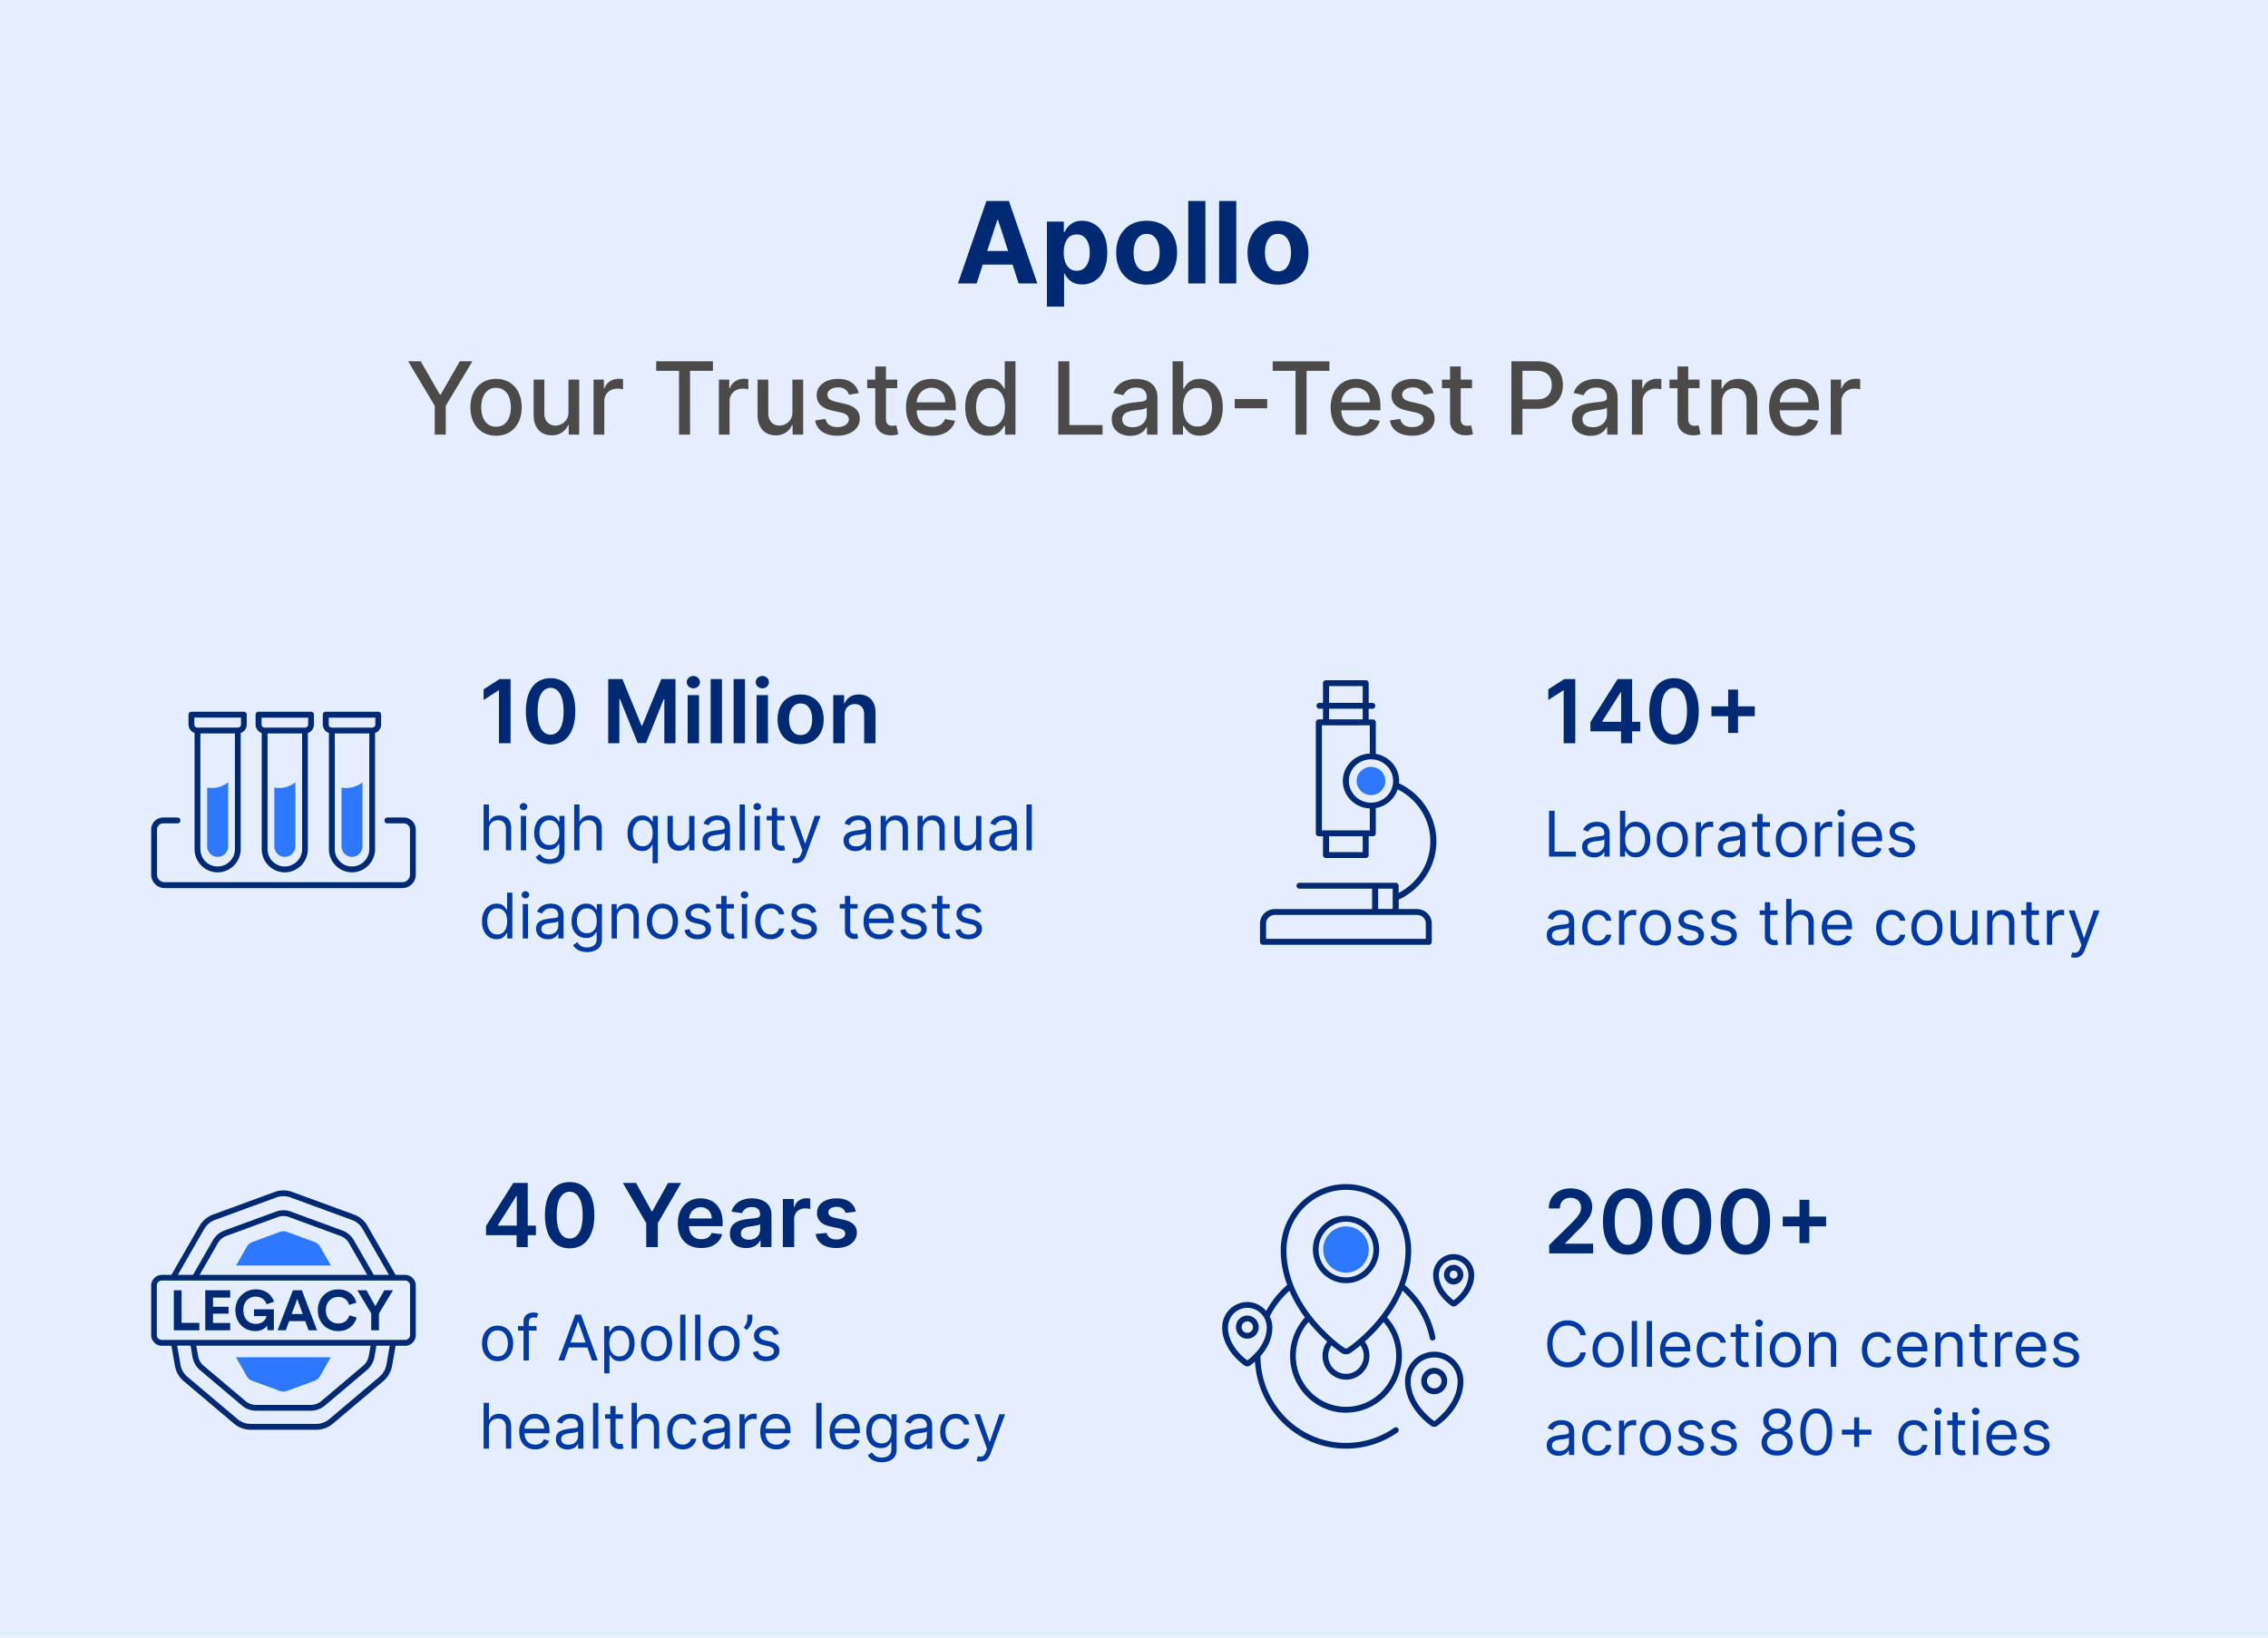 <svg xmlns="http://www.w3.org/2000/svg" width="360" height="260" fill="none" viewBox="0 0 360 260"><path fill="#E5EEFF" d="M0 0h360v260H0z"/><path fill="#2E78FF" d="M217.62 121.757c-1.259 0-2.28 1-2.28 2.234 0 1.233 1.021 2.243 2.28 2.243 1.26 0 2.281-1 2.281-2.243 0-1.243-1.021-2.234-2.281-2.234Z"/><path fill="#002974" d="M224.928 144.327h-2.91v-1.495c3.635-1.682 5.982-5.299 5.982-9.243s-2.337-7.542-5.953-9.234c.01-.121.038-.234.038-.364 0-2.159-1.603-3.944-3.701-4.299v-5a.468.468 0 0 0-.477-.468h-.659V112.533h.563a.468.468 0 1 0 0-.935h-.563v-3.131a.467.467 0 0 0-.477-.467h-6.296a.468.468 0 0 0-.477.467v3.122h-.563a.467.467 0 1 0 0 .934h.563v1.692h-.658a.468.468 0 0 0-.477.467v17.626c0 .262.21.468.477.468h.658v2.981c0 .262.21.467.477.467h6.296a.467.467 0 0 0 .477-.467v-2.981h.659a.468.468 0 0 0 .477-.468v-4.009a4.426 4.426 0 0 0 3.463-2.972c3.157 1.58 5.189 4.776 5.189 8.262 0 3.486-1.965 6.57-5.027 8.177v-1.14a.467.467 0 0 0-.477-.467h-15.274a.467.467 0 1 0 0 .934h11.534v3.243h-15.445c-1.298 0-2.347 1.028-2.347 2.3v2.897c0 .261.21.467.477.467h26.311a.467.467 0 0 0 .477-.467v-2.897c0-1.272-1.049-2.3-2.346-2.3l.009-.009Zm-13.966-35.392h5.342v2.654h-5.342v-2.654Zm0 3.588h5.342v1.692h-5.342v-1.692Zm5.342 22.767h-5.342v-2.514h5.342v2.514Zm-6.478-3.449v-16.682h7.604v4.486c-2.376.093-4.284 2.009-4.284 4.355 0 2.346 1.908 4.262 4.284 4.355v3.486h-7.604Zm7.794-4.402c-1.936 0-3.51-1.542-3.51-3.439s1.574-3.439 3.51-3.439c1.937 0 3.511 1.542 3.511 3.439s-1.574 3.439-3.511 3.439Zm3.444 13.654v3.215h-2.308v-3.215h2.308Zm5.257 7.963h-25.357v-2.43c0-.747.62-1.364 1.392-1.364h22.572c.773 0 1.393.617 1.393 1.364v2.43Z"/><path fill="#2E78FF" d="M213.651 202.058c1.994 0 3.617-1.639 3.617-3.675 0-2.036-1.614-3.676-3.617-3.676s-3.617 1.64-3.617 3.676c0 2.036 1.614 3.675 3.617 3.675Z"/><path fill="#002974" d="M213.651 224.288c4.895 0 8.874-4.044 8.874-9.019 0-2.285-.843-4.44-2.357-6.108a20.59 20.59 0 0 0 2.457-4.238 13.854 13.854 0 0 1 4.323 7.546.456.456 0 0 0 .444.368c.027 0 .064 0 .091-.009a.466.466 0 0 0 .353-.544 14.806 14.806 0 0 0-4.858-8.273c.662-1.814 1.015-3.648 1.015-5.49 0-5.804-4.641-10.521-10.351-10.521-5.71 0-10.351 4.717-10.351 10.521 0 1.842.353 3.685 1.024 5.49a14.59 14.59 0 0 0-3.336 4.128c-.725-.857-1.794-1.419-3-1.419-2.193 0-3.979 1.815-3.979 4.044 0 1.52.616 3.05 1.795 4.431.843.986 1.668 1.557 1.767 1.613a.766.766 0 0 0 .417.129.796.796 0 0 0 .426-.129c.055-.037.372-.258.798-.627.462 7.702 6.753 13.819 14.448 13.819 2.937 0 5.756-.884 8.167-2.561a.457.457 0 0 0 .118-.636.441.441 0 0 0-.626-.12 13.328 13.328 0 0 1-7.659 2.405c-7.478 0-13.56-6.172-13.578-13.764a.644.644 0 0 0 .1-.119c1.169-1.373 1.794-2.902 1.794-4.432 0-.644-.163-1.252-.435-1.796.018-.028.046-.037.064-.065a13.636 13.636 0 0 1 3.082-3.97 20.5 20.5 0 0 0 2.456 4.228 9.066 9.066 0 0 0-2.357 6.108c0 4.975 3.979 9.019 8.874 9.019v-.009Zm-14.167-9.701a8.71 8.71 0 0 1-1.496 1.392 8.768 8.768 0 0 1-1.495-1.392c-1.025-1.206-1.568-2.524-1.568-3.823 0-1.723 1.377-3.123 3.072-3.123s3.073 1.4 3.073 3.123c0 1.299-.544 2.617-1.568 3.823h-.018Zm14.167-25.675c5.212 0 9.445 4.312 9.445 9.6 0 3.85-1.595 7.756-4.614 11.294-2.275 2.672-4.505 4.155-4.595 4.219a.434.434 0 0 1-.472 0c-.09-.064-2.329-1.566-4.595-4.219-3.018-3.538-4.614-7.444-4.614-11.294 0-5.298 4.242-9.6 9.445-9.6Zm2.819 26.348c0 1.584-1.269 2.865-2.819 2.865s-2.819-1.29-2.819-2.865c0-.599.181-1.17.526-1.658.897.755 1.514 1.16 1.559 1.197.217.148.471.221.734.221s.517-.073.734-.221c.046-.037.662-.442 1.559-1.197.336.479.526 1.059.526 1.649v.009Zm-8.339-4.846a27.043 27.043 0 0 0 2.529 2.589 3.786 3.786 0 0 0-.734 2.257c0 2.091 1.677 3.786 3.725 3.786 2.049 0 3.725-1.704 3.725-3.786 0-.811-.272-1.603-.743-2.248a27.247 27.247 0 0 0 2.538-2.598c.154-.175.281-.359.426-.534a8.11 8.11 0 0 1 2.021 5.38c0 4.468-3.571 8.098-7.967 8.098-4.396 0-7.967-3.63-7.967-8.098 0-1.999.725-3.897 2.021-5.38.145.175.272.359.426.534Z"/><path fill="#002974" d="M227.655 214.606c-2.556 0-4.632 2.11-4.632 4.707 0 1.788.725 3.584 2.103 5.196.988 1.161 1.967 1.824 2.076 1.898.136.092.29.138.453.138a.798.798 0 0 0 .453-.138c.046-.028 1.061-.709 2.076-1.898 1.378-1.612 2.103-3.408 2.103-5.196 0-2.597-2.076-4.707-4.632-4.707Zm1.84 9.305c-.906 1.059-1.813 1.685-1.804 1.731a10.364 10.364 0 0 1-1.885-1.731c-1.233-1.447-1.885-3.031-1.885-4.598 0-2.091 1.667-3.786 3.725-3.786s3.725 1.695 3.725 3.786c0 1.567-.652 3.151-1.885 4.598h.009Z"/><path fill="#002974" d="M227.655 217.176c-1.133 0-2.057.94-2.057 2.091 0 1.152.924 2.092 2.057 2.092s2.058-.94 2.058-2.092c0-1.151-.925-2.091-2.058-2.091Zm0 3.261a1.162 1.162 0 0 1-1.151-1.17c0-.644.517-1.17 1.151-1.17.635 0 1.151.526 1.151 1.17 0 .645-.516 1.17-1.151 1.17ZM197.988 208.876c-.997 0-1.804.82-1.804 1.833s.807 1.833 1.804 1.833 1.804-.82 1.804-1.833-.807-1.833-1.804-1.833Zm0 2.745a.9.9 0 0 1-.897-.912c0-.507.408-.912.897-.912.49 0 .898.405.898.912a.907.907 0 0 1-.898.912ZM230.737 200.824c-.843 0-1.532.7-1.532 1.557s.689 1.557 1.532 1.557c.843 0 1.532-.7 1.532-1.557s-.689-1.557-1.532-1.557Zm0 2.183a.631.631 0 0 1-.626-.635c0-.351.281-.636.626-.636.344 0 .625.285.625.636 0 .35-.281.635-.625.635Z"/><path fill="#002974" d="M230.737 199.11c-1.795 0-3.254 1.484-3.254 3.308 0 1.234.498 2.469 1.45 3.583.707.829 1.396 1.281 1.423 1.299a.72.72 0 0 0 .39.12.662.662 0 0 0 .381-.111 7.77 7.77 0 0 0 1.423-1.298c.942-1.106 1.45-2.35 1.45-3.584 0-1.824-1.459-3.307-3.254-3.307l-.009-.01Zm1.124 6.283a6.505 6.505 0 0 1-1.124 1.051 7.255 7.255 0 0 1-1.124-1.051c-.798-.939-1.224-1.971-1.224-2.975 0-1.318 1.052-2.386 2.348-2.386 1.296 0 2.348 1.068 2.348 2.386 0 1.013-.426 2.036-1.224 2.975ZM213.651 203.726c2.901 0 5.257-2.395 5.257-5.343s-2.356-5.344-5.257-5.344c-2.9 0-5.257 2.396-5.257 5.344 0 2.948 2.357 5.343 5.257 5.343Zm0-9.756c2.393 0 4.351 1.98 4.351 4.422 0 2.441-1.949 4.422-4.351 4.422s-4.351-1.981-4.351-4.422c0-2.442 1.949-4.422 4.351-4.422Z"/><path fill="#2E78FF" d="m49.94 197.193-4.385-1.611a1.679 1.679 0 0 0-1.12 0l-4.385 1.611a1.588 1.588 0 0 0-.855.723l-1.72 3.003h15.059l-1.729-3.003a1.588 1.588 0 0 0-.855-.723h-.01ZM40.041 219.228l4.386 1.611c.364.128.755.128 1.119 0l4.386-1.611c.363-.128.664-.385.855-.723l1.729-3.012H37.457l1.72 3.012c.19.338.491.595.855.723h.01Z"/><path fill="#002974" d="M64.299 202.402h-1.51l-4.45-7.754a4.099 4.099 0 0 0-2.148-1.812l-9.79-3.589a4.102 4.102 0 0 0-2.802 0l-9.79 3.589a4.105 4.105 0 0 0-2.148 1.812l-4.43 7.727s0 .027-.01.036h-1.52A1.71 1.71 0 0 0 24 204.123v7.836a1.71 1.71 0 0 0 1.701 1.712h1.51l.556 3.177a4.127 4.127 0 0 0 1.401 2.444l7.98 6.738c.737.622 1.674.97 2.638.97h10.428c.964 0 1.901-.348 2.638-.97l7.98-6.738a4.127 4.127 0 0 0 1.401-2.444l.555-3.177h1.51A1.71 1.71 0 0 0 66 211.959v-7.836a1.71 1.71 0 0 0-1.701-1.712v-.009Zm-31.864-7.296a3.183 3.183 0 0 1 1.674-1.41l9.79-3.588a3.19 3.19 0 0 1 2.184 0l9.79 3.588c.7.257 1.301.76 1.674 1.41l4.186 7.296H59.33l-3.158-5.493a3.535 3.535 0 0 0-1.829-1.547l-8.161-2.993a3.467 3.467 0 0 0-2.393 0l-8.162 2.993a3.5 3.5 0 0 0-1.829 1.547l-3.157 5.493H28.24l4.186-7.296h.009Zm25.85 7.296H31.697l2.893-5.035c.3-.531.782-.934 1.356-1.144l8.161-2.994a2.552 2.552 0 0 1 1.766 0l8.161 2.994c.573.21 1.056.613 1.356 1.144l2.893 5.035Zm3.047 14.272a3.22 3.22 0 0 1-1.092 1.904l-7.98 6.738a3.18 3.18 0 0 1-2.055.75H39.776a3.198 3.198 0 0 1-2.056-.75l-7.98-6.738a3.22 3.22 0 0 1-1.091-1.904l-.528-3.021h2.12l.318 1.794a3.545 3.545 0 0 0 1.192 2.087l6.651 5.621a3.49 3.49 0 0 0 2.248.824h8.69a3.49 3.49 0 0 0 2.246-.824l6.652-5.621a3.499 3.499 0 0 0 1.192-2.087l.318-1.794h2.12l-.528 3.021h-.009Zm-2.51-3.021-.292 1.638a2.613 2.613 0 0 1-.883 1.538l-6.65 5.621a2.569 2.569 0 0 1-1.666.604h-8.69c-.609 0-1.2-.219-1.664-.604l-6.652-5.621a2.594 2.594 0 0 1-.882-1.538l-.291-1.638h27.67Zm6.268-1.712a.794.794 0 0 1-.791.796H25.683a.794.794 0 0 1-.791-.796v-7.836c0-.44.355-.797.791-.797h38.615c.437 0 .792.357.792.797v7.836Z"/><path fill="#002974" d="M28.822 204.855h-1.228v6.354h4.049v-1.181h-2.82v-5.173ZM32.58 211.209h3.958v-1.163h-2.73v-1.474h2.475v-1.098H33.81v-1.456h2.73v-1.163H32.58v6.354ZM40.605 205.872c1.029 0 1.547.65 1.71 1.217l1.175-.421c-.31-.979-1.229-1.959-2.885-1.959-1.656 0-3.239 1.263-3.239 3.314 0 2.05 1.456 3.305 3.157 3.305.956 0 1.574-.431 1.866-.861l.081.723h1.001v-3.314h-3.157v1.081h1.993c-.073.448-.528 1.235-1.693 1.235-1.064 0-1.992-.75-1.992-2.178 0-1.511 1.037-2.161 1.983-2.161v.019ZM46.492 204.855l-2.43 6.354h1.302l.528-1.456h2.566l.527 1.456h1.338l-2.402-6.354h-1.429Zm-.19 3.772.873-2.398.873 2.398h-1.747ZM53.69 210.128c-1.02 0-1.966-.741-1.966-2.096 0-1.446 1-2.124 1.947-2.124 1.101 0 1.583.668 1.738 1.282l1.156-.366c-.246-1.026-1.147-2.106-2.894-2.106s-3.22 1.291-3.22 3.314 1.473 3.305 3.238 3.305c1.766 0 2.684-1.181 2.921-2.161l-1.146-.348c-.173.596-.692 1.3-1.775 1.3ZM59.585 207.373l-1.42-2.518H56.72l2.202 3.681v2.673h1.229v-2.673l2.229-3.681h-1.383l-1.41 2.518ZM64.095 129.794h-2.608a.46.46 0 0 0-.463.467.46.46 0 0 0 .462.466h2.609c.536 0 .98.439.98.989v7.138c0 .662-.536 1.213-1.202 1.213H26.127a1.205 1.205 0 0 1-1.202-1.213v-7.138c0-.541.435-.989.98-.989h2.266a.46.46 0 0 0 .463-.466.46.46 0 0 0-.463-.467h-2.266A1.917 1.917 0 0 0 24 131.716v7.138c0 1.185.953 2.146 2.127 2.146h37.746A2.137 2.137 0 0 0 66 138.854v-7.138c0-1.054-.85-1.922-1.905-1.922Z"/><path fill="#002974" d="M30.881 116.378v18.427c0 2.043 1.647 3.695 3.663 3.695s3.663-1.661 3.663-3.695v-18.427c.554-.196.961-.728.961-1.363v-1.548a.46.46 0 0 0-.462-.467h-8.324a.46.46 0 0 0-.463.467v1.548c0 .625.407 1.167.962 1.363Zm3.663 21.198c-1.508 0-2.738-1.241-2.738-2.762v-18.362h5.485v18.353c0 1.521-1.23 2.761-2.738 2.761l-.01.01Zm-3.7-23.643h7.409v1.082a.51.51 0 0 1-.49.504h-6.42a.5.5 0 0 1-.499-.504v-1.082Z"/><path fill="#2E78FF" d="M32.88 125.036v9.321c0 .933.748 1.689 1.664 1.689.916 0 1.674-.756 1.674-1.689v-10.161a4.057 4.057 0 0 1-3.339.84Z"/><path fill="#002974" d="M41.545 116.378v18.427c0 2.043 1.647 3.695 3.663 3.695s3.663-1.661 3.663-3.695v-18.427c.555-.196.962-.728.962-1.363v-1.548a.46.46 0 0 0-.463-.467h-8.333a.46.46 0 0 0-.463.467v1.548c0 .625.407 1.167.962 1.363h.01Zm3.663 21.198c-1.508 0-2.738-1.241-2.738-2.762v-18.362h5.485v18.353c0 1.521-1.23 2.761-2.738 2.761l-.009.01Zm-3.7-23.634h7.409v1.083a.51.51 0 0 1-.49.503h-6.41a.499.499 0 0 1-.5-.503v-1.083h-.009Z"/><path fill="#2E78FF" d="M43.543 125.036v9.321c0 .933.75 1.689 1.665 1.689.916 0 1.674-.756 1.674-1.689v-10.161a4.057 4.057 0 0 1-3.339.84Z"/><path fill="#002974" d="M52.21 116.378v18.427c0 2.043 1.646 3.695 3.662 3.695 2.017 0 3.663-1.661 3.663-3.695v-18.427c.555-.196.962-.728.962-1.363v-1.548a.46.46 0 0 0-.463-.467h-8.333a.46.46 0 0 0-.463.467v1.548c0 .625.407 1.167.962 1.363h.01Zm3.662 21.198c-1.507 0-2.737-1.241-2.737-2.762v-18.362h5.484v18.353c0 1.521-1.23 2.761-2.737 2.761l-.01.01Zm-3.7-23.634h7.41v1.083a.51.51 0 0 1-.491.503H52.68a.499.499 0 0 1-.5-.503v-1.083h-.008Z"/><path fill="#2E78FF" d="M54.207 125.036v9.321c0 .933.75 1.689 1.665 1.689.916 0 1.665-.756 1.665-1.689v-10.161a4.057 4.057 0 0 1-3.339.84h.01Z"/><path fill="#002974" d="M81.046 107.818V118h-1.844v-8.387h-.06l-2.381 1.521v-1.69l2.53-1.626h1.755Zm6.349 10.376c-.819 0-1.521-.207-2.108-.622-.583-.417-1.033-1.019-1.347-1.804-.312-.789-.468-1.739-.468-2.849.004-1.11.161-2.055.473-2.834.315-.782.764-1.379 1.347-1.79.587-.411 1.287-.616 2.103-.616.815 0 1.516.205 2.103.616.587.411 1.036 1.008 1.347 1.79.315.782.472 1.727.472 2.834 0 1.114-.157 2.065-.472 2.854-.311.785-.76 1.385-1.347 1.799-.584.415-1.285.622-2.103.622Zm0-1.556c.636 0 1.138-.313 1.506-.94.371-.63.557-1.556.557-2.779 0-.809-.084-1.488-.254-2.038-.168-.551-.407-.965-.715-1.243a1.566 1.566 0 0 0-1.094-.423c-.633 0-1.134.315-1.501.945-.368.626-.554 1.546-.557 2.759-.004.812.078 1.495.243 2.048.17.554.408.971.716 1.253.308.279.675.418 1.099.418Zm9.146-8.82H98.8l3.022 7.378h.12l3.022-7.378h2.257V118h-1.77v-6.995h-.094l-2.814 6.965h-1.322l-2.814-6.98h-.095V118h-1.77v-10.182ZM109.15 118v-7.636h1.8V118h-1.8Zm.905-8.72c-.285 0-.53-.095-.736-.284a.914.914 0 0 1-.308-.691c0-.271.103-.502.308-.691.206-.192.451-.288.736-.288.289 0 .534.096.736.288.205.189.308.42.308.691a.914.914 0 0 1-.308.691 1.038 1.038 0 0 1-.736.284Zm4.545-1.462V118H112.8v-10.182h1.799Zm3.651 0V118h-1.8v-10.182h1.8ZM120.1 118v-7.636h1.8V118h-1.8Zm.905-8.72c-.285 0-.53-.095-.735-.284a.911.911 0 0 1-.309-.691c0-.271.103-.502.309-.691.205-.192.45-.288.735-.288.289 0 .534.096.736.288.206.189.308.42.308.691a.91.91 0 0 1-.308.691 1.038 1.038 0 0 1-.736.284Zm6.077 8.869c-.746 0-1.392-.164-1.939-.492a3.343 3.343 0 0 1-1.273-1.377c-.298-.59-.447-1.28-.447-2.068 0-.789.149-1.48.447-2.074a3.344 3.344 0 0 1 1.273-1.382c.547-.328 1.193-.492 1.939-.492s1.392.164 1.939.492c.547.329.969.789 1.268 1.382.301.594.452 1.285.452 2.074 0 .788-.151 1.478-.452 2.068a3.312 3.312 0 0 1-1.268 1.377c-.547.328-1.193.492-1.939.492Zm.01-1.442c.404 0 .742-.111 1.014-.333.272-.225.474-.527.607-.905.135-.377.203-.798.203-1.262 0-.468-.068-.89-.203-1.268a2.008 2.008 0 0 0-.607-.91c-.272-.225-.61-.338-1.014-.338-.415 0-.759.113-1.034.338a2.04 2.04 0 0 0-.612.91c-.132.378-.199.8-.199 1.268 0 .464.067.885.199 1.262.136.378.34.68.612.905.275.222.619.333 1.034.333Zm6.976-3.181V118h-1.8v-7.636h1.721v1.297h.089a2.19 2.19 0 0 1 .84-1.019c.388-.252.867-.378 1.437-.378.527 0 .986.113 1.377.338.395.226.7.552.915.98.219.427.326.946.323 1.556V118h-1.8v-4.584c0-.51-.132-.91-.397-1.198-.262-.288-.625-.432-1.089-.432-.315 0-.595.069-.84.208a1.445 1.445 0 0 0-.572.592c-.136.258-.204.572-.204.94Z"/><path fill="#0039A2" d="M77.605 131.719V135h-.838v-7.273h.838v2.671h.071c.128-.282.32-.506.575-.671.258-.169.602-.253 1.03-.253.372 0 .697.075.977.224.28.147.496.373.65.678.156.303.234.689.234 1.158V135h-.838v-3.409c0-.433-.112-.768-.337-1.005-.223-.239-.532-.359-.927-.359-.275 0-.521.058-.739.174a1.275 1.275 0 0 0-.511.508 1.654 1.654 0 0 0-.185.81Zm5.07 3.281v-5.455h.838V135h-.838Zm.426-6.364a.593.593 0 0 1-.422-.167.536.536 0 0 1-.174-.401c0-.156.058-.29.174-.401a.597.597 0 0 1 .422-.167c.164 0 .303.056.42.167a.53.53 0 0 1 .177.401.53.53 0 0 1-.178.401.58.58 0 0 1-.419.167Zm4.149 8.523c-.405 0-.753-.052-1.044-.156a2.22 2.22 0 0 1-.728-.405 2.208 2.208 0 0 1-.458-.533l.668-.468c.075.099.171.213.287.341.116.13.275.242.476.337.204.097.47.145.799.145.44 0 .804-.106 1.09-.319.287-.213.43-.547.43-1.002v-1.108h-.071c-.062.1-.15.223-.263.37a1.5 1.5 0 0 1-.483.387c-.208.111-.49.167-.845.167a2.27 2.27 0 0 1-1.186-.313 2.189 2.189 0 0 1-.828-.909c-.2-.398-.301-.881-.301-1.449 0-.558.098-1.045.294-1.459.197-.417.47-.739.82-.966.351-.23.756-.345 1.215-.345.355 0 .637.06.845.178.211.116.372.249.483.398.114.146.201.267.263.362h.085v-.867h.81v5.611c0 .469-.107.85-.32 1.144-.21.296-.494.512-.852.65a3.23 3.23 0 0 1-1.186.209Zm-.028-2.997c.336 0 .62-.077.852-.231.232-.154.408-.375.529-.664.12-.289.181-.634.181-1.037 0-.393-.06-.74-.178-1.04a1.557 1.557 0 0 0-.525-.707c-.232-.171-.519-.256-.86-.256-.355 0-.65.09-.887.27-.235.18-.41.422-.53.725a2.799 2.799 0 0 0-.173 1.008c0 .379.059.714.177 1.005.121.289.298.516.533.682.237.163.53.245.88.245Zm4.758-2.443V135h-.838v-7.273h.838v2.671h.071c.128-.282.32-.506.575-.671.258-.169.602-.253 1.03-.253.372 0 .697.075.977.224.28.147.496.373.65.678.156.303.234.689.234 1.158V135h-.838v-3.409c0-.433-.112-.768-.337-1.005-.223-.239-.532-.359-.927-.359-.275 0-.521.058-.739.174a1.275 1.275 0 0 0-.511.508 1.654 1.654 0 0 0-.185.81Zm11.604 5.326v-2.883h-.071a5.339 5.339 0 0 1-.262.376 1.575 1.575 0 0 1-.487.402c-.211.116-.491.174-.842.174-.454 0-.855-.115-1.203-.345a2.327 2.327 0 0 1-.817-.98c-.197-.424-.295-.924-.295-1.502 0-.573.098-1.07.295-1.492.196-.421.47-.746.82-.976.351-.23.755-.345 1.215-.345.355 0 .635.06.841.178.209.116.367.249.476.398.111.146.198.267.259.362h.1v-.867h.809v7.5h-.838Zm-1.548-2.684c.336 0 .62-.088.852-.263.232-.178.409-.423.529-.735.121-.315.182-.678.182-1.09 0-.407-.06-.764-.178-1.069a1.55 1.55 0 0 0-.526-.717c-.232-.173-.518-.26-.859-.26-.355 0-.651.091-.888.274-.234.18-.41.425-.529.735a2.922 2.922 0 0 0-.174 1.037c0 .388.059.741.178 1.058.12.315.298.566.532.753.237.184.531.277.881.277Zm7.358-1.591v-3.225h.838V135h-.838v-.923h-.057a1.794 1.794 0 0 1-.596.706c-.27.192-.611.288-1.023.288-.341 0-.644-.075-.909-.224a1.556 1.556 0 0 1-.625-.682c-.152-.305-.228-.69-.228-1.154v-3.466h.839v3.41c0 .397.111.715.333.951.225.237.512.355.86.355.208 0 .42-.053.635-.159.218-.107.4-.27.547-.49.149-.221.224-.501.224-.842Zm3.978 2.358c-.345 0-.659-.065-.941-.195a1.622 1.622 0 0 1-.671-.572c-.166-.251-.249-.554-.249-.909 0-.313.062-.566.185-.76.123-.197.288-.351.494-.462a2.59 2.59 0 0 1 .681-.248c.251-.057.504-.102.757-.135.331-.043.6-.075.806-.096.208-.024.36-.063.454-.117.098-.055.146-.15.146-.285v-.028c0-.35-.096-.623-.288-.817-.189-.194-.477-.291-.862-.291-.401 0-.714.088-.942.263-.227.175-.387.362-.479.561l-.795-.284c.142-.332.331-.59.568-.774a2.12 2.12 0 0 1 .781-.391 3.23 3.23 0 0 1 .838-.114c.175 0 .377.022.604.064.229.041.451.125.664.252.215.128.394.321.536.579.142.258.213.604.213 1.037V135h-.838v-.739h-.043a1.437 1.437 0 0 1-.284.38 1.64 1.64 0 0 1-.529.345 2.05 2.05 0 0 1-.806.142Zm.128-.753c.331 0 .611-.065.838-.195a1.336 1.336 0 0 0 .696-1.154v-.767c-.035.042-.114.081-.234.117a4.047 4.047 0 0 1-.412.088 17.434 17.434 0 0 1-.803.107 3.174 3.174 0 0 0-.611.139 1.05 1.05 0 0 0-.454.28c-.114.123-.171.291-.171.504 0 .292.108.512.324.661.217.147.493.22.827.22Zm4.74-6.648V135h-.838v-7.273h.838Zm1.535 7.273v-5.455h.838V135h-.838Zm.426-6.364a.595.595 0 0 1-.423-.167.536.536 0 0 1-.174-.401c0-.156.058-.29.174-.401a.6.6 0 0 1 .423-.167c.163 0 .303.056.419.167a.532.532 0 0 1 .178.401c0 .156-.06.29-.178.401a.581.581 0 0 1-.419.167Zm4.319.909v.711h-2.827v-.711h2.827Zm-2.003-1.306h.838v5.199c0 .236.035.414.103.532a.538.538 0 0 0 .27.235c.111.037.229.056.352.056.092 0 .168-.004.227-.014l.142-.028.17.753a1.835 1.835 0 0 1-.625.099c-.236 0-.468-.051-.696-.153a1.39 1.39 0 0 1-.561-.465c-.146-.208-.22-.471-.22-.788v-5.426Zm3.803 8.806a1.805 1.805 0 0 1-.61-.099l.213-.739c.203.052.383.071.54.057a.647.647 0 0 0 .415-.209c.123-.123.236-.323.337-.6l.157-.427-2.017-5.483h.909l1.505 4.347h.057l1.506-4.347h.909l-2.315 6.25a2.407 2.407 0 0 1-.387.7 1.453 1.453 0 0 1-.537.416 1.667 1.667 0 0 1-.682.134Zm9.445-1.917c-.346 0-.66-.065-.941-.195a1.616 1.616 0 0 1-.671-.572c-.166-.251-.249-.554-.249-.909 0-.313.061-.566.185-.76.123-.197.287-.351.493-.462.206-.111.433-.194.682-.248.251-.057.503-.102.756-.135.332-.043.601-.075.807-.096.208-.024.359-.063.454-.117.097-.055.146-.15.146-.285v-.028c0-.35-.096-.623-.288-.817-.189-.194-.477-.291-.863-.291-.4 0-.714.088-.941.263-.227.175-.387.362-.479.561l-.796-.284c.142-.332.332-.59.568-.774.239-.187.5-.318.782-.391a3.23 3.23 0 0 1 .838-.114c.175 0 .376.022.603.064.23.041.451.125.664.252.216.128.395.321.537.579.142.258.213.604.213 1.037V135h-.838v-.739h-.043a1.46 1.46 0 0 1-.284.38 1.65 1.65 0 0 1-.529.345 2.05 2.05 0 0 1-.806.142Zm.128-.753c.331 0 .61-.065.838-.195a1.34 1.34 0 0 0 .696-1.154v-.767c-.036.042-.114.081-.235.117a3.932 3.932 0 0 1-.412.088 17.434 17.434 0 0 1-.802.107 3.157 3.157 0 0 0-.611.139 1.053 1.053 0 0 0-.455.28c-.113.123-.17.291-.17.504 0 .292.108.512.323.661.218.147.494.22.828.22Zm4.739-2.656V135h-.838v-5.455h.81v.853h.071c.128-.277.322-.5.582-.668.261-.17.597-.256 1.009-.256.369 0 .692.076.969.228.277.149.493.376.647.682.154.303.231.686.231 1.15V135h-.838v-3.409c0-.429-.112-.762-.334-1.002-.223-.241-.528-.362-.916-.362-.268 0-.507.058-.718.174a1.245 1.245 0 0 0-.493.508 1.677 1.677 0 0 0-.182.81Zm5.85 0V135h-.838v-5.455h.81v.853h.071c.128-.277.322-.5.582-.668.26-.17.597-.256 1.009-.256.369 0 .692.076.969.228.277.149.492.376.646.682.154.303.231.686.231 1.15V135h-.838v-3.409c0-.429-.111-.762-.334-1.002-.222-.241-.528-.362-.916-.362a1.46 1.46 0 0 0-.717.174 1.247 1.247 0 0 0-.494.508c-.121.223-.181.493-.181.81Zm8.449 1.051v-3.225h.838V135h-.838v-.923h-.057a1.785 1.785 0 0 1-.596.706c-.27.192-.611.288-1.023.288-.341 0-.644-.075-.909-.224a1.556 1.556 0 0 1-.625-.682c-.152-.305-.227-.69-.227-1.154v-3.466h.838v3.41c0 .397.111.715.333.951.225.237.512.355.86.355a1.437 1.437 0 0 0 1.182-.649c.15-.221.224-.501.224-.842Zm3.978 2.358c-.345 0-.659-.065-.941-.195a1.622 1.622 0 0 1-.671-.572c-.166-.251-.249-.554-.249-.909 0-.313.062-.566.185-.76.123-.197.288-.351.494-.462.206-.111.433-.194.682-.248.251-.057.503-.102.756-.135.331-.043.6-.075.806-.096.208-.024.36-.063.455-.117.097-.055.145-.15.145-.285v-.028c0-.35-.096-.623-.287-.817-.19-.194-.477-.291-.863-.291-.4 0-.714.088-.941.263a1.552 1.552 0 0 0-.48.561l-.795-.284c.142-.332.331-.59.568-.774a2.12 2.12 0 0 1 .781-.391c.284-.076.564-.114.838-.114.175 0 .377.022.604.064.23.041.451.125.664.252.215.128.394.321.536.579.142.258.213.604.213 1.037V135h-.838v-.739h-.042a1.466 1.466 0 0 1-.285.38c-.132.135-.308.25-.529.345-.22.094-.488.142-.806.142Zm.128-.753c.332 0 .611-.065.838-.195a1.336 1.336 0 0 0 .696-1.154v-.767c-.035.042-.113.081-.234.117a4.047 4.047 0 0 1-.412.088 17.434 17.434 0 0 1-.803.107 3.164 3.164 0 0 0-.61.139 1.053 1.053 0 0 0-.455.28c-.114.123-.17.291-.17.504 0 .292.107.512.323.661.217.147.493.22.827.22Zm4.74-6.648V135h-.838v-7.273h.838Zm-84.95 21.387c-.455 0-.856-.115-1.204-.345a2.328 2.328 0 0 1-.817-.98c-.196-.424-.295-.924-.295-1.502 0-.573.099-1.07.295-1.492.197-.421.47-.746.82-.976.35-.23.756-.345 1.215-.345.355 0 .636.06.842.178.208.116.366.249.475.398.112.146.198.267.26.362h.07v-2.685h.839V149h-.81v-.838h-.1c-.06.099-.148.225-.262.376a1.572 1.572 0 0 1-.487.402c-.21.116-.49.174-.841.174Zm.113-.753c.337 0 .62-.088.853-.263a1.65 1.65 0 0 0 .529-.735 3.03 3.03 0 0 0 .18-1.09c0-.407-.058-.764-.177-1.069a1.551 1.551 0 0 0-.525-.717c-.232-.173-.519-.26-.86-.26-.355 0-.65.091-.887.274-.235.18-.411.425-.53.735a2.922 2.922 0 0 0-.174 1.037c0 .388.06.741.178 1.058.12.315.298.566.533.753.236.184.53.277.88.277Zm4.038.639v-5.455h.838V149h-.838Zm.426-6.364a.593.593 0 0 1-.422-.167.536.536 0 0 1-.174-.401c0-.156.057-.29.173-.401a.597.597 0 0 1 .423-.167c.163 0 .303.056.42.167a.53.53 0 0 1 .177.401.53.53 0 0 1-.178.401.58.58 0 0 1-.419.167Zm3.552 6.492a2.22 2.22 0 0 1-.94-.195 1.623 1.623 0 0 1-.672-.572c-.166-.251-.249-.554-.249-.909 0-.313.062-.566.185-.76.123-.197.288-.351.494-.462.206-.111.433-.194.681-.248.251-.057.504-.102.757-.135.331-.043.6-.075.806-.096.208-.024.36-.063.454-.117.098-.055.146-.15.146-.285v-.028c0-.35-.096-.623-.288-.817-.189-.194-.477-.291-.862-.291-.4 0-.714.088-.942.263a1.55 1.55 0 0 0-.479.561l-.795-.284a1.9 1.9 0 0 1 .568-.774c.239-.187.5-.318.781-.391.284-.076.564-.114.838-.114.175 0 .377.022.604.064.23.041.45.125.664.252.215.128.394.321.536.579.142.258.213.604.213 1.037V149h-.838v-.739h-.042a1.47 1.47 0 0 1-.285.38c-.132.135-.309.25-.529.345-.22.094-.489.142-.806.142Zm.128-.753c.331 0 .61-.065.838-.195a1.337 1.337 0 0 0 .696-1.154v-.767c-.035.042-.114.081-.234.117a3.998 3.998 0 0 1-.412.088 17.496 17.496 0 0 1-.803.107 3.165 3.165 0 0 0-.61.139 1.051 1.051 0 0 0-.455.28c-.114.123-.17.291-.17.504 0 .292.107.512.323.661.217.147.493.22.827.22Zm6.103 2.784c-.404 0-.752-.052-1.043-.156a2.22 2.22 0 0 1-.729-.405 2.208 2.208 0 0 1-.458-.533l.668-.468c.076.099.172.213.288.341.116.13.274.242.475.337.204.097.47.145.8.145.44 0 .803-.106 1.09-.319.286-.213.43-.547.43-1.002v-1.108h-.072c-.061.1-.149.223-.262.37a1.5 1.5 0 0 1-.483.387c-.209.111-.49.167-.846.167a2.27 2.27 0 0 1-1.186-.313 2.189 2.189 0 0 1-.827-.909c-.201-.398-.302-.881-.302-1.449 0-.558.098-1.045.295-1.459.196-.417.47-.739.82-.966.35-.23.755-.345 1.215-.345.355 0 .636.06.845.178.21.116.371.249.483.398.113.146.201.267.263.362h.085v-.867h.81v5.611c0 .469-.107.85-.32 1.144-.21.296-.495.512-.852.65a3.23 3.23 0 0 1-1.186.209Zm-.028-2.997c.336 0 .62-.077.852-.231.232-.154.409-.375.53-.664.12-.289.18-.634.18-1.037 0-.393-.059-.74-.177-1.04a1.557 1.557 0 0 0-.525-.707c-.233-.171-.519-.256-.86-.256-.355 0-.651.09-.888.27-.234.18-.41.422-.529.725a2.799 2.799 0 0 0-.174 1.008c0 .379.06.714.178 1.005.12.289.298.516.532.682.237.163.53.245.881.245Zm4.759-2.443V149h-.839v-5.455h.81v.853h.071c.128-.277.322-.5.583-.668.26-.17.596-.256 1.008-.256.37 0 .693.076.97.228.277.149.492.376.646.682.154.303.231.686.231 1.15V149h-.838v-3.409c0-.429-.112-.762-.334-1.002-.223-.241-.528-.362-.916-.362-.268 0-.507.058-.718.174a1.25 1.25 0 0 0-.493.508 1.68 1.68 0 0 0-.181.81Zm7.227 3.395c-.492 0-.924-.118-1.296-.352a2.391 2.391 0 0 1-.867-.984c-.206-.421-.309-.913-.309-1.477 0-.568.103-1.064.309-1.488.209-.424.498-.753.867-.987a2.383 2.383 0 0 1 1.296-.352c.492 0 .923.118 1.293.352.371.234.66.563.866.987.208.424.313.92.313 1.488 0 .564-.105 1.056-.313 1.477-.206.422-.495.75-.866.984-.37.234-.801.352-1.293.352Zm0-.753c.374 0 .682-.096.923-.288.242-.192.421-.444.537-.756.116-.313.174-.651.174-1.016 0-.364-.058-.704-.174-1.019a1.72 1.72 0 0 0-.537-.764c-.241-.194-.549-.291-.923-.291s-.682.097-.923.291c-.242.195-.42.449-.536.764a2.927 2.927 0 0 0-.174 1.019c0 .365.058.703.174 1.016.116.312.294.564.536.756.241.192.549.288.923.288Zm7.615-3.594-.753.213a1.42 1.42 0 0 0-.21-.366c-.09-.12-.213-.22-.369-.298a1.341 1.341 0 0 0-.6-.117c-.334 0-.612.077-.835.231-.22.151-.33.344-.33.579 0 .208.076.372.227.493.152.121.389.221.71.302l.81.199c.488.118.851.299 1.09.543.239.242.359.553.359.934 0 .313-.09.592-.27.838a1.787 1.787 0 0 1-.746.583 2.722 2.722 0 0 1-1.115.213c-.556 0-1.016-.121-1.381-.363-.365-.241-.595-.594-.693-1.058l.796-.199c.076.294.219.514.43.661.213.147.491.22.834.22.391 0 .701-.083.931-.249.232-.168.348-.369.348-.603a.636.636 0 0 0-.199-.476c-.133-.13-.336-.227-.611-.291l-.909-.213c-.5-.119-.867-.302-1.101-.551-.232-.251-.348-.564-.348-.941 0-.308.086-.58.259-.817.175-.236.413-.422.714-.557a2.505 2.505 0 0 1 1.03-.203c.54 0 .963.119 1.271.356.31.236.53.549.661.937Zm3.733-1.222v.711h-2.827v-.711h2.827Zm-2.003-1.306h.838v5.199c0 .236.034.414.103.532a.538.538 0 0 0 .27.235c.111.037.228.056.351.056.093 0 .168-.004.228-.014l.142-.028.17.753a1.857 1.857 0 0 1-.625.099c-.237 0-.469-.051-.696-.153a1.377 1.377 0 0 1-.561-.465c-.147-.208-.22-.471-.22-.788v-5.426Zm3.263 6.761v-5.455h.838V149h-.838Zm.427-6.364a.592.592 0 0 1-.423-.167.536.536 0 0 1-.174-.401c0-.156.058-.29.174-.401a.596.596 0 0 1 .423-.167c.163 0 .303.056.419.167a.531.531 0 0 1 .177.401c0 .156-.059.29-.177.401a.581.581 0 0 1-.419.167Zm4.162 6.478c-.511 0-.951-.121-1.321-.363a2.362 2.362 0 0 1-.852-.997c-.199-.424-.298-.908-.298-1.453 0-.554.102-1.043.305-1.466a2.41 2.41 0 0 1 .86-.998c.369-.242.8-.363 1.292-.363.384 0 .729.071 1.037.214.308.142.56.34.756.596.197.256.319.554.366.895h-.838a1.301 1.301 0 0 0-.426-.661c-.218-.194-.511-.291-.881-.291-.326 0-.613.085-.859.256a1.669 1.669 0 0 0-.572.714c-.135.305-.202.664-.202 1.076 0 .421.066.788.199 1.101.135.312.324.555.568.728.246.172.535.259.866.259.218 0 .416-.038.593-.114a1.223 1.223 0 0 0 .714-.838h.838a1.937 1.937 0 0 1-1.086 1.481 2.372 2.372 0 0 1-1.059.224Zm7.234-4.347-.753.213a1.415 1.415 0 0 0-.209-.366 1.02 1.02 0 0 0-.37-.298 1.341 1.341 0 0 0-.6-.117c-.334 0-.612.077-.834.231-.221.151-.331.344-.331.579 0 .208.076.372.228.493.151.121.388.221.71.302l.81.199c.487.118.851.299 1.09.543.239.242.358.553.358.934 0 .313-.09.592-.269.838a1.8 1.8 0 0 1-.746.583c-.32.142-.691.213-1.115.213-.557 0-1.017-.121-1.382-.363-.364-.241-.595-.594-.692-1.058l.795-.199c.076.294.219.514.43.661.213.147.491.22.835.22.39 0 .7-.083.93-.249.232-.168.348-.369.348-.603a.633.633 0 0 0-.199-.476c-.132-.13-.336-.227-.611-.291l-.909-.213c-.499-.119-.866-.302-1.101-.551-.232-.251-.348-.564-.348-.941 0-.308.087-.58.26-.817a1.77 1.77 0 0 1 .713-.557 2.508 2.508 0 0 1 1.03-.203c.54 0 .964.119 1.271.356.311.236.531.549.661.937Zm6.546-1.222v.711h-2.827v-.711h2.827Zm-2.003-1.306h.838v5.199c0 .236.034.414.103.532a.538.538 0 0 0 .27.235c.111.037.228.056.351.056.093 0 .168-.004.228-.014l.142-.028.17.753a1.857 1.857 0 0 1-.625.099c-.237 0-.469-.051-.696-.153a1.377 1.377 0 0 1-.561-.465c-.147-.208-.22-.471-.22-.788v-5.426Zm5.492 6.875c-.526 0-.979-.116-1.36-.348a2.34 2.34 0 0 1-.878-.98c-.203-.422-.305-.912-.305-1.471 0-.558.102-1.051.305-1.477.206-.428.493-.762.86-1.001.369-.242.8-.363 1.292-.363.284 0 .565.048.842.142.277.095.529.249.756.462.228.211.409.49.544.838.135.348.202.777.202 1.286v.355h-4.204v-.725h3.352c0-.307-.062-.582-.185-.823a1.385 1.385 0 0 0-.518-.572 1.453 1.453 0 0 0-.789-.21c-.333 0-.622.083-.866.249a1.634 1.634 0 0 0-.558.639c-.13.263-.195.545-.195.845v.483c0 .412.071.761.213 1.048.145.284.345.5.6.65.256.146.553.22.892.22.22 0 .419-.031.596-.093.18-.063.335-.158.465-.284.131-.127.231-.286.302-.475l.81.227a1.796 1.796 0 0 1-.43.724c-.201.206-.45.367-.746.483a2.75 2.75 0 0 1-.997.171Zm7.397-4.347-.753.213a1.42 1.42 0 0 0-.21-.366c-.09-.12-.213-.22-.369-.298a1.341 1.341 0 0 0-.6-.117c-.334 0-.612.077-.835.231-.22.151-.33.344-.33.579 0 .208.076.372.227.493.152.121.389.221.711.302l.809.199c.488.118.851.299 1.09.543.24.242.359.553.359.934 0 .313-.09.592-.27.838a1.787 1.787 0 0 1-.746.583 2.722 2.722 0 0 1-1.115.213c-.556 0-1.016-.121-1.381-.363-.365-.241-.595-.594-.692-1.058l.795-.199c.076.294.219.514.43.661.213.147.491.22.834.22.391 0 .701-.083.931-.249.232-.168.348-.369.348-.603a.636.636 0 0 0-.199-.476c-.133-.13-.336-.227-.611-.291l-.909-.213c-.5-.119-.867-.302-1.101-.551-.232-.251-.348-.564-.348-.941 0-.308.086-.58.259-.817.175-.236.413-.422.714-.557a2.505 2.505 0 0 1 1.03-.203c.54 0 .963.119 1.271.356.31.236.53.549.661.937Zm3.733-1.222v.711h-2.827v-.711h2.827Zm-2.003-1.306h.838v5.199c0 .236.034.414.103.532a.538.538 0 0 0 .27.235c.111.037.228.056.351.056.093 0 .169-.004.228-.014l.142-.028.17.753a1.857 1.857 0 0 1-.625.099c-.237 0-.469-.051-.696-.153a1.377 1.377 0 0 1-.561-.465c-.147-.208-.22-.471-.22-.788v-5.426Zm7.029 2.528-.752.213a1.449 1.449 0 0 0-.21-.366c-.09-.12-.213-.22-.369-.298a1.347 1.347 0 0 0-.6-.117c-.334 0-.612.077-.835.231-.22.151-.33.344-.33.579 0 .208.076.372.227.493.152.121.388.221.71.302l.81.199c.488.118.851.299 1.09.543.239.242.359.553.359.934 0 .313-.09.592-.27.838a1.793 1.793 0 0 1-.746.583 2.722 2.722 0 0 1-1.115.213c-.556 0-1.017-.121-1.381-.363-.365-.241-.596-.594-.693-1.058l.796-.199c.075.294.219.514.429.661.213.147.492.22.835.22.391 0 .701-.083.93-.249.232-.168.348-.369.348-.603a.633.633 0 0 0-.199-.476c-.132-.13-.336-.227-.61-.291l-.909-.213c-.5-.119-.867-.302-1.101-.551-.232-.251-.348-.564-.348-.941 0-.308.086-.58.259-.817.175-.236.413-.422.714-.557a2.505 2.505 0 0 1 1.03-.203c.539 0 .963.119 1.271.356.31.236.53.549.66.937Z"/><path fill="#002974" d="M155.023 45h-2.966l4.519-13.09h3.567L164.656 45h-2.966l-3.279-10.1h-.102L155.023 45Zm-.185-5.146h7.005v2.16h-7.005v-2.16Zm11.342 8.828v-13.5h2.685v1.649h.122a3.58 3.58 0 0 1 .517-.805c.23-.277.529-.508.895-.69.371-.188.831-.282 1.381-.282.716 0 1.376.188 1.981.563.605.37 1.089.93 1.451 1.68.363.746.544 1.682.544 2.807 0 1.095-.177 2.02-.531 2.774-.349.75-.827 1.319-1.432 1.706a3.675 3.675 0 0 1-2.02.576c-.528 0-.978-.088-1.348-.262a2.792 2.792 0 0 1-.902-.659 3.331 3.331 0 0 1-.536-.811h-.084v5.254h-2.723Zm2.666-8.591c0 .584.081 1.093.243 1.528.162.434.396.773.703 1.016.307.239.68.358 1.119.358.443 0 .818-.122 1.125-.364.306-.248.539-.588.696-1.023.162-.44.243-.944.243-1.515 0-.567-.079-1.065-.236-1.496-.158-.43-.39-.767-.697-1.01-.307-.243-.684-.364-1.131-.364-.444 0-.819.117-1.125.351-.303.235-.535.567-.697.998-.162.43-.243.937-.243 1.52Zm13.161 5.1c-.993 0-1.851-.21-2.576-.632a4.33 4.33 0 0 1-1.668-1.777c-.392-.763-.588-1.647-.588-2.653 0-1.014.196-1.9.588-2.659a4.28 4.28 0 0 1 1.668-1.777c.725-.426 1.583-.639 2.576-.639.993 0 1.85.213 2.57.64a4.268 4.268 0 0 1 1.674 1.776c.392.759.588 1.645.588 2.66 0 1.005-.196 1.89-.588 2.652a4.318 4.318 0 0 1-1.674 1.777c-.72.422-1.577.633-2.57.633Zm.013-2.109c.452 0 .829-.127 1.131-.383.303-.26.531-.614.684-1.061.158-.448.237-.957.237-1.528 0-.57-.079-1.08-.237-1.528-.153-.447-.381-.8-.684-1.06-.302-.26-.679-.39-1.131-.39-.456 0-.84.13-1.151.39-.306.26-.539.613-.696 1.06a4.682 4.682 0 0 0-.231 1.528c0 .571.077 1.08.231 1.528.157.447.39.8.696 1.06.311.257.695.384 1.151.384Zm9.313-11.173V45h-2.723V31.91h2.723Zm4.904 0V45h-2.723V31.91h2.723Zm6.618 13.283c-.993 0-1.852-.211-2.576-.633a4.333 4.333 0 0 1-1.669-1.777c-.392-.763-.588-1.647-.588-2.653 0-1.014.196-1.9.588-2.659a4.281 4.281 0 0 1 1.669-1.777c.724-.426 1.583-.639 2.576-.639.993 0 1.849.213 2.569.64a4.264 4.264 0 0 1 1.675 1.776c.392.759.588 1.645.588 2.66 0 1.005-.196 1.89-.588 2.652a4.314 4.314 0 0 1-1.675 1.777c-.72.422-1.576.633-2.569.633Zm.013-2.11c.451 0 .828-.127 1.131-.383.302-.26.53-.614.684-1.061.158-.448.236-.957.236-1.528 0-.57-.078-1.08-.236-1.528-.154-.447-.382-.8-.684-1.06-.303-.26-.68-.39-1.131-.39-.456 0-.84.13-1.151.39-.307.26-.539.613-.697 1.06a4.71 4.71 0 0 0-.23 1.528c0 .571.077 1.08.23 1.528.158.447.39.8.697 1.06.311.257.695.384 1.151.384Z"/><path fill="#4B4A48" d="M64.787 57.364h1.994l3.04 5.29h.125l3.04-5.29h1.994l-4.222 7.068V69h-1.75v-4.568l-4.221-7.068ZM78.74 69.176c-.818 0-1.532-.187-2.142-.562a3.793 3.793 0 0 1-1.42-1.574c-.338-.675-.506-1.462-.506-2.364 0-.905.168-1.697.506-2.375a3.786 3.786 0 0 1 1.42-1.58c.61-.374 1.324-.562 2.142-.562.818 0 1.532.188 2.142.563.61.375 1.083.901 1.42 1.58.338.677.506 1.469.506 2.374 0 .902-.168 1.69-.505 2.364a3.793 3.793 0 0 1-1.42 1.574c-.61.375-1.325.562-2.143.562Zm.006-1.426c.53 0 .97-.14 1.318-.42.348-.28.606-.654.773-1.12.17-.466.255-.979.255-1.54 0-.556-.085-1.068-.255-1.534a2.499 2.499 0 0 0-.773-1.13c-.349-.284-.788-.426-1.318-.426-.534 0-.977.142-1.33.426a2.538 2.538 0 0 0-.778 1.13c-.167.466-.25.978-.25 1.535 0 .56.083 1.073.25 1.54.17.465.43.838.778 1.118.353.28.796.421 1.33.421Zm11.487-2.37v-5.107h1.704V69h-1.67v-1.511h-.09c-.202.465-.524.854-.967 1.164-.44.307-.986.46-1.642.46-.56 0-1.057-.123-1.489-.369-.427-.25-.765-.619-1.01-1.108-.243-.488-.365-1.092-.365-1.812v-5.551h1.7v5.346c0 .595.164 1.069.494 1.42.33.353.757.53 1.284.53.318 0 .634-.08.949-.24.318-.158.581-.4.79-.721.212-.322.316-.731.312-1.227ZM94.22 69v-8.727h1.642v1.386h.091c.16-.47.44-.839.841-1.108.405-.273.864-.409 1.375-.409a7.236 7.236 0 0 1 .722.04v1.625a3.05 3.05 0 0 0-.364-.063 3.473 3.473 0 0 0-.523-.04c-.401 0-.76.086-1.074.256a1.9 1.9 0 0 0-1.011 1.71V69H94.22Zm9.938-10.125v-1.511h9.005v1.511h-3.63V69h-1.75V58.875h-3.625ZM114.111 69v-8.727h1.642v1.386h.091c.159-.47.439-.839.841-1.108.405-.273.863-.409 1.375-.409a7.242 7.242 0 0 1 .721.04v1.625a3.033 3.033 0 0 0-.363-.063 3.485 3.485 0 0 0-.523-.04c-.402 0-.76.086-1.074.256a1.899 1.899 0 0 0-1.011 1.71V69h-1.699Zm11.669-3.62v-5.107h1.704V69h-1.67v-1.511h-.091a2.727 2.727 0 0 1-.966 1.164c-.439.307-.987.46-1.642.46-.561 0-1.057-.123-1.489-.369-.428-.25-.765-.619-1.011-1.108-.242-.488-.364-1.092-.364-1.812v-5.551h1.699v5.346c0 .595.165 1.069.495 1.42.329.353.757.53 1.284.53.318 0 .634-.08.949-.24.318-.158.581-.4.789-.721.212-.322.317-.731.313-1.227Zm10.527-2.977-1.54.273a1.821 1.821 0 0 0-.307-.562 1.515 1.515 0 0 0-.557-.438c-.234-.114-.528-.17-.88-.17-.481 0-.883.108-1.205.324-.322.212-.483.486-.483.823 0 .292.108.527.324.705.216.178.564.324 1.046.438l1.386.318c.803.185 1.401.471 1.795.858.394.386.591.888.591 1.505 0 .523-.151.989-.454 1.398-.3.405-.718.724-1.256.954-.534.232-1.153.347-1.858.347-.977 0-1.775-.208-2.392-.625-.617-.42-.996-1.017-1.136-1.79l1.642-.25c.102.428.312.752.63.972.319.216.733.324 1.245.324.557 0 1.002-.116 1.335-.347.333-.235.5-.52.5-.858a.89.89 0 0 0-.307-.687c-.201-.186-.509-.326-.926-.42l-1.477-.325c-.815-.185-1.417-.48-1.807-.886-.386-.405-.58-.919-.58-1.54a2.2 2.2 0 0 1 .432-1.352c.288-.386.686-.688 1.193-.903.508-.22 1.089-.33 1.745-.33.943 0 1.685.205 2.227.614.542.405.9.949 1.074 1.63Zm6.112-2.13v1.363h-4.767v-1.363h4.767Zm-3.489-2.091h1.699v8.255c0 .33.05.578.148.745a.766.766 0 0 0 .381.335c.159.057.331.085.517.085a2 2 0 0 0 .358-.028l.238-.046.307 1.404a2.859 2.859 0 0 1-.42.114 3.335 3.335 0 0 1-.682.068 2.989 2.989 0 0 1-1.25-.239 2.144 2.144 0 0 1-.938-.773c-.238-.348-.358-.786-.358-1.312v-8.608Zm9.036 10.994c-.86 0-1.6-.184-2.222-.551a3.747 3.747 0 0 1-1.432-1.563c-.333-.674-.5-1.463-.5-2.369 0-.894.167-1.682.5-2.363.338-.682.807-1.215 1.41-1.597.606-.383 1.314-.574 2.125-.574.492 0 .969.081 1.431.244.463.163.877.419 1.245.767.367.349.657.802.869 1.358.212.553.318 1.226.318 2.018v.602h-6.937v-1.273h5.272c0-.447-.09-.843-.272-1.188a2.067 2.067 0 0 0-.767-.823c-.326-.201-.709-.301-1.148-.301-.477 0-.894.117-1.25.352a2.364 2.364 0 0 0-.818.909c-.19.371-.284.775-.284 1.21v.994c0 .584.102 1.08.306 1.489.209.41.499.722.87.938.371.212.805.318 1.301.318.322 0 .615-.046.881-.137a1.825 1.825 0 0 0 1.13-1.108l1.608.29c-.129.474-.36.888-.693 1.245a3.354 3.354 0 0 1-1.244.823c-.496.194-1.063.29-1.699.29Zm8.896-.005c-.704 0-1.333-.18-1.886-.54-.549-.364-.981-.881-1.296-1.552-.31-.674-.466-1.482-.466-2.426 0-.943.158-1.75.472-2.42.318-.67.754-1.184 1.307-1.54a3.399 3.399 0 0 1 1.881-.534c.541 0 .977.091 1.306.273.334.178.591.386.773.625.186.238.33.449.432.63h.102v-4.323h1.699V69h-1.659v-1.358h-.142c-.102.186-.25.398-.443.636-.19.239-.451.447-.784.625-.334.178-.765.267-1.296.267Zm.375-1.45c.489 0 .902-.128 1.239-.386.341-.261.598-.623.773-1.085.178-.462.267-1 .267-1.614 0-.606-.087-1.136-.262-1.59-.174-.455-.43-.81-.767-1.063-.337-.254-.754-.38-1.25-.38-.511 0-.937.132-1.278.397-.341.265-.599.627-.773 1.085-.17.459-.256.976-.256 1.551 0 .584.088 1.108.262 1.574.174.466.432.836.772 1.108.345.27.769.404 1.273.404ZM167.982 69V57.364h1.755v10.125h5.273V69h-7.028Zm11.434.193a3.564 3.564 0 0 1-1.5-.307 2.524 2.524 0 0 1-1.062-.903c-.258-.394-.387-.877-.387-1.449 0-.492.095-.898.284-1.216a2.1 2.1 0 0 1 .767-.755 4.006 4.006 0 0 1 1.08-.421c.398-.095.803-.167 1.216-.216l1.273-.148c.325-.041.562-.108.71-.198.148-.091.221-.24.221-.444v-.04c0-.496-.14-.88-.42-1.153-.277-.273-.689-.409-1.239-.409-.572 0-1.022.127-1.352.38-.326.25-.551.53-.676.836l-1.597-.364c.19-.53.466-.958.83-1.284.367-.33.79-.568 1.267-.716a4.942 4.942 0 0 1 1.506-.227c.348 0 .717.042 1.108.125.394.08.761.227 1.102.443.345.216.627.525.846.926.22.398.33.915.33 1.552V69h-1.659v-1.193h-.068c-.11.22-.275.435-.495.647a2.612 2.612 0 0 1-.846.529c-.345.14-.758.21-1.239.21Zm.37-1.364c.469 0 .871-.092 1.204-.278.337-.186.593-.428.767-.727.178-.303.267-.627.267-.972v-1.125c-.06.06-.178.118-.352.17-.171.05-.366.093-.585.131-.22.034-.434.067-.642.097-.209.026-.383.05-.523.068a4.21 4.21 0 0 0-.904.21c-.268.099-.484.24-.647.426-.159.182-.239.425-.239.728 0 .42.155.739.466.954.311.213.706.319 1.188.319ZM186.122 69V57.364h1.699v4.324h.102c.099-.182.241-.393.426-.631.186-.239.444-.447.773-.625.33-.182.765-.273 1.307-.273.705 0 1.333.178 1.886.534.553.356.987.87 1.301 1.54.319.67.478 1.477.478 2.42 0 .944-.157 1.752-.472 2.426-.314.671-.746 1.188-1.295 1.552-.55.36-1.176.54-1.881.54-.53 0-.964-.09-1.301-.268a2.462 2.462 0 0 1-.784-.625 4.743 4.743 0 0 1-.438-.636h-.142V69h-1.659Zm1.665-4.364c0 .614.089 1.152.267 1.614.178.462.436.824.773 1.085.337.258.75.387 1.238.387.508 0 .932-.135 1.273-.404.341-.272.599-.642.773-1.108.178-.466.267-.99.267-1.574 0-.575-.087-1.092-.262-1.55-.17-.46-.428-.82-.772-1.086-.341-.265-.767-.398-1.279-.398-.492 0-.909.127-1.25.381-.337.254-.592.608-.767 1.063-.174.454-.261.984-.261 1.59Zm13.356-1.29v1.472h-5.159v-1.471h5.159Zm.874-4.471v-1.511h9.006v1.511h-3.631V69h-1.75V58.875h-3.625Zm13.355 10.301c-.86 0-1.6-.184-2.221-.551a3.734 3.734 0 0 1-1.432-1.563c-.334-.674-.5-1.463-.5-2.369 0-.894.166-1.682.5-2.363a3.883 3.883 0 0 1 1.409-1.597c.606-.383 1.314-.574 2.125-.574.492 0 .97.081 1.432.244.462.163.877.419 1.244.767.367.349.657.802.869 1.358.212.553.318 1.226.318 2.018v.602h-6.937v-1.273h5.273c0-.447-.091-.843-.273-1.188a2.067 2.067 0 0 0-.767-.823c-.326-.201-.708-.301-1.148-.301-.477 0-.894.117-1.25.352a2.364 2.364 0 0 0-.818.909 2.629 2.629 0 0 0-.284 1.21v.994c0 .584.102 1.08.307 1.489.208.41.498.722.869.938.371.212.805.318 1.301.318.322 0 .616-.046.881-.137a1.827 1.827 0 0 0 1.131-1.108l1.608.29c-.129.474-.36.888-.694 1.245a3.354 3.354 0 0 1-1.244.823c-.496.194-1.062.29-1.699.29Zm12.169-6.773-1.54.273a1.818 1.818 0 0 0-.306-.562 1.524 1.524 0 0 0-.557-.438c-.235-.114-.529-.17-.881-.17-.481 0-.882.108-1.204.324-.322.212-.483.486-.483.823a.87.87 0 0 0 .323.705c.216.178.565.324 1.046.438l1.386.318c.803.185 1.402.471 1.796.858.394.386.591.888.591 1.505 0 .523-.152.989-.455 1.398-.299.405-.718.724-1.256.954-.534.232-1.153.347-1.858.347-.977 0-1.774-.208-2.392-.625-.617-.42-.996-1.017-1.136-1.79l1.642-.25c.102.428.313.752.631.972.318.216.733.324 1.244.324.557 0 1.002-.116 1.335-.347.334-.235.5-.52.5-.858a.893.893 0 0 0-.306-.687c-.201-.186-.51-.326-.927-.42l-1.477-.325c-.814-.185-1.417-.48-1.807-.886-.386-.405-.579-.919-.579-1.54a2.2 2.2 0 0 1 .432-1.352c.287-.386.685-.688 1.193-.903.507-.22 1.089-.33 1.744-.33.943 0 1.686.205 2.227.614.542.405.9.949 1.074 1.63Zm6.112-2.13v1.363h-4.767v-1.363h4.767Zm-3.488-2.091h1.699v8.255c0 .33.049.578.147.745a.775.775 0 0 0 .381.335c.159.057.331.085.517.085.136 0 .256-.01.358-.028.102-.02.182-.034.239-.046l.306 1.404a2.823 2.823 0 0 1-.42.114 3.335 3.335 0 0 1-.682.068 2.992 2.992 0 0 1-1.25-.239 2.141 2.141 0 0 1-.937-.773c-.239-.348-.358-.786-.358-1.312v-8.608ZM239.903 69V57.364h4.148c.905 0 1.655.164 2.25.494.595.33 1.04.78 1.335 1.352.296.568.444 1.209.444 1.92 0 .717-.15 1.36-.449 1.932a3.254 3.254 0 0 1-1.341 1.353c-.595.33-1.343.494-2.245.494h-2.852V63.42h2.693c.572 0 1.036-.098 1.392-.295.356-.2.618-.474.784-.818.167-.345.25-.737.25-1.176 0-.44-.083-.83-.25-1.17a1.787 1.787 0 0 0-.789-.802c-.356-.193-.826-.29-1.409-.29h-2.205V69h-1.756Zm12.56.193a3.564 3.564 0 0 1-1.5-.307 2.524 2.524 0 0 1-1.062-.903c-.258-.394-.387-.877-.387-1.449 0-.492.095-.898.284-1.216a2.1 2.1 0 0 1 .767-.755 4.006 4.006 0 0 1 1.08-.421c.398-.095.803-.167 1.216-.216l1.273-.148c.325-.041.562-.108.71-.198.147-.091.221-.24.221-.444v-.04c0-.496-.14-.88-.42-1.153-.277-.273-.69-.409-1.239-.409-.572 0-1.022.127-1.352.38-.326.25-.551.53-.676.836l-1.597-.364c.19-.53.466-.958.83-1.284.367-.33.79-.568 1.267-.716a4.942 4.942 0 0 1 1.506-.227c.348 0 .717.042 1.107.125.394.08.762.227 1.103.443.344.216.627.525.846.926.22.398.33.915.33 1.552V69h-1.659v-1.193h-.068c-.11.22-.275.435-.495.647a2.623 2.623 0 0 1-.846.529c-.345.14-.758.21-1.239.21Zm.369-1.364c.47 0 .872-.092 1.205-.278.337-.186.593-.428.767-.727.178-.303.267-.627.267-.972v-1.125c-.061.06-.178.118-.352.17-.171.05-.366.093-.585.131-.22.034-.434.067-.643.097-.208.026-.382.05-.522.068a4.21 4.21 0 0 0-.904.21c-.269.099-.485.24-.647.426-.159.182-.239.425-.239.728 0 .42.155.739.466.954.31.213.706.319 1.187.319ZM259.033 69v-8.727h1.642v1.386h.091c.159-.47.439-.839.841-1.108.405-.273.863-.409 1.375-.409a7.242 7.242 0 0 1 .721.04v1.625a3.022 3.022 0 0 0-.364-.063 3.462 3.462 0 0 0-.522-.04c-.402 0-.76.086-1.074.256a1.899 1.899 0 0 0-1.011 1.71V69h-1.699Zm10.73-8.727v1.363h-4.767v-1.363h4.767Zm-3.489-2.091h1.699v8.255c0 .33.049.578.148.745a.768.768 0 0 0 .38.335c.16.057.332.085.517.085.137 0 .256-.01.358-.028.103-.02.182-.034.239-.046l.307 1.404a2.878 2.878 0 0 1-.421.114 3.324 3.324 0 0 1-.681.068 2.989 2.989 0 0 1-1.25-.239 2.144 2.144 0 0 1-.938-.773c-.239-.348-.358-.786-.358-1.312v-8.608Zm7.067 5.636V69h-1.699v-8.727h1.631v1.42h.108c.2-.462.515-.833.943-1.113.432-.28.975-.42 1.631-.42.594 0 1.115.124 1.562.374.447.246.794.614 1.04 1.102.246.489.369 1.093.369 1.813V69h-1.699v-5.347c0-.632-.164-1.127-.494-1.483-.33-.36-.782-.54-1.358-.54-.394 0-.744.086-1.051.256-.303.17-.544.42-.722.75-.174.326-.261.72-.261 1.182Zm11.625 5.358c-.86 0-1.6-.184-2.222-.551a3.747 3.747 0 0 1-1.432-1.563c-.333-.674-.5-1.463-.5-2.369 0-.894.167-1.682.5-2.363.338-.682.807-1.215 1.41-1.597.606-.383 1.314-.574 2.125-.574.492 0 .969.081 1.431.244.463.163.877.419 1.245.767.367.349.657.802.869 1.358.212.553.318 1.226.318 2.018v.602h-6.937v-1.273h5.272c0-.447-.09-.843-.272-1.188a2.067 2.067 0 0 0-.767-.823c-.326-.201-.709-.301-1.148-.301-.477 0-.894.117-1.25.352a2.364 2.364 0 0 0-.818.909c-.19.371-.284.775-.284 1.21v.994c0 .584.102 1.08.306 1.489.209.41.499.722.87.938.371.212.805.318 1.301.318.322 0 .615-.046.881-.137a1.825 1.825 0 0 0 1.13-1.108l1.608.29c-.129.474-.36.888-.693 1.245a3.354 3.354 0 0 1-1.244.823c-.496.194-1.063.29-1.699.29Zm5.629-.176v-8.727h1.642v1.386h.091c.159-.47.44-.839.841-1.108.405-.273.864-.409 1.375-.409a7.242 7.242 0 0 1 .722.04v1.625a3.1 3.1 0 0 0-.364-.063 3.466 3.466 0 0 0-.523-.04 2.22 2.22 0 0 0-1.074.256 1.903 1.903 0 0 0-1.011 1.71V69h-1.699Z"/><path fill="#002974" d="M77.15 196.111v-1.467l4.32-6.826h1.223v2.088h-.746l-2.908 4.609v.079h6.03v1.517h-7.92ZM82.007 198v-2.337l.02-.656v-7.189h1.74V198h-1.76Zm8.414.194c-.818 0-1.521-.207-2.108-.622-.583-.417-1.032-1.019-1.347-1.804-.312-.789-.467-1.739-.467-2.849.003-1.11.16-2.055.472-2.834.315-.782.764-1.379 1.347-1.79.587-.411 1.288-.616 2.103-.616.816 0 1.517.205 2.103.616.587.411 1.036 1.008 1.347 1.79.315.782.473 1.727.473 2.834 0 1.114-.158 2.065-.472 2.854-.312.785-.761 1.385-1.348 1.799-.583.415-1.284.622-2.103.622Zm0-1.556c.637 0 1.139-.313 1.507-.94.37-.63.556-1.556.556-2.779 0-.809-.084-1.488-.253-2.038-.17-.551-.408-.965-.716-1.243a1.566 1.566 0 0 0-1.094-.423c-.633 0-1.133.315-1.501.945-.368.626-.554 1.546-.557 2.759-.003.812.078 1.495.244 2.048.169.554.407.971.716 1.253.308.279.674.418 1.098.418Zm8.45-8.82h2.084l2.491 4.504h.099l2.491-4.504h2.083l-3.704 6.384V198h-1.839v-3.798l-3.704-6.384Zm12.433 10.331c-.765 0-1.426-.159-1.983-.477a3.234 3.234 0 0 1-1.278-1.362c-.298-.59-.447-1.285-.447-2.083 0-.786.149-1.475.447-2.069a3.395 3.395 0 0 1 1.263-1.392c.54-.334 1.175-.502 1.904-.502.471 0 .915.076 1.332.229.421.149.792.381 1.114.696.325.315.58.716.766 1.203.185.484.278 1.061.278 1.73v.552h-6.259v-1.213h4.534a1.932 1.932 0 0 0-.224-.92 1.632 1.632 0 0 0-.611-.641 1.718 1.718 0 0 0-.905-.234c-.368 0-.691.09-.97.269a1.844 1.844 0 0 0-.651.696c-.152.285-.23.598-.234.939v1.059c0 .444.082.826.244 1.144.162.315.389.557.681.726.292.165.633.248 1.024.248.262 0 .499-.036.711-.109.212-.076.396-.187.552-.333.156-.146.274-.327.353-.542l1.68.189a2.618 2.618 0 0 1-.606 1.163 2.967 2.967 0 0 1-1.134.766c-.46.179-.987.268-1.581.268Zm7.116.005c-.484 0-.92-.086-1.308-.258a2.138 2.138 0 0 1-.914-.776c-.222-.341-.333-.762-.333-1.263 0-.431.079-.787.238-1.069.159-.281.376-.507.652-.676.275-.169.585-.296.929-.383a7.528 7.528 0 0 1 1.079-.193c.447-.047.81-.088 1.089-.125.278-.04.48-.099.606-.179.13-.083.194-.21.194-.383v-.029c0-.375-.111-.665-.333-.87-.222-.206-.542-.309-.959-.309-.441 0-.791.096-1.049.289a1.42 1.42 0 0 0-.517.681l-1.681-.239c.133-.464.352-.852.656-1.163.305-.315.678-.55 1.119-.706a4.283 4.283 0 0 1 1.462-.239c.368 0 .734.043 1.098.129a3.11 3.11 0 0 1 1 .428c.301.196.543.462.726.8.185.339.278.761.278 1.268V198h-1.73v-1.049h-.06a2.195 2.195 0 0 1-.462.597 2.242 2.242 0 0 1-.741.442 2.993 2.993 0 0 1-1.039.164Zm.467-1.322c.362 0 .675-.072.94-.214.265-.146.469-.338.611-.577.146-.238.219-.499.219-.78v-.9a.853.853 0 0 1-.288.129c-.133.04-.282.075-.448.104-.165.03-.329.057-.492.08l-.422.06a3.105 3.105 0 0 0-.721.179c-.212.083-.38.199-.502.348-.123.145-.184.334-.184.566 0 .332.121.582.363.751.242.169.55.254.924.254Zm5.375 1.168v-7.636h1.745v1.272h.079c.139-.44.378-.78.716-1.019a1.97 1.97 0 0 1 1.168-.363c.1 0 .211.005.334.015.125.007.23.018.313.035v1.656a1.85 1.85 0 0 0-.363-.07 3.378 3.378 0 0 0-.472-.035 1.81 1.81 0 0 0-.885.214 1.558 1.558 0 0 0-.612.582 1.638 1.638 0 0 0-.224.86V198h-1.799Zm11.586-5.618-1.641.179a1.308 1.308 0 0 0-.243-.467 1.202 1.202 0 0 0-.458-.353 1.656 1.656 0 0 0-.706-.134c-.374 0-.689.081-.944.243-.252.163-.376.373-.373.632a.661.661 0 0 0 .243.541c.17.14.448.254.836.343l1.302.279c.723.156 1.26.403 1.611.741.355.338.534.78.537 1.327a2.071 2.071 0 0 1-.423 1.273c-.275.364-.658.649-1.148.855-.491.205-1.054.308-1.69.308-.935 0-1.687-.195-2.257-.587-.571-.394-.91-.942-1.02-1.645l1.755-.169c.08.345.249.605.507.78.259.176.595.264 1.01.264.427 0 .77-.088 1.029-.264.262-.175.393-.392.393-.651a.68.68 0 0 0-.254-.542c-.166-.142-.424-.252-.776-.328l-1.302-.273c-.733-.153-1.275-.41-1.626-.771-.351-.365-.525-.825-.522-1.382-.003-.471.124-.878.383-1.223.262-.348.625-.617 1.089-.805.467-.193 1.006-.289 1.615-.289.895 0 1.6.191 2.113.572.517.381.837.896.96 1.546Z"/><path fill="#0039A2" d="M78.983 216.114c-.493 0-.925-.118-1.296-.352a2.383 2.383 0 0 1-.867-.984c-.206-.421-.309-.913-.309-1.477 0-.568.103-1.064.31-1.488a2.38 2.38 0 0 1 .866-.987 2.382 2.382 0 0 1 1.296-.352c.492 0 .923.118 1.293.352.371.234.66.563.866.987.208.424.313.92.313 1.488 0 .564-.105 1.056-.313 1.477a2.35 2.35 0 0 1-.866.984c-.37.234-.8.352-1.293.352Zm0-.753c.374 0 .682-.096.923-.288.242-.192.42-.444.536-.756.117-.313.175-.651.175-1.016 0-.364-.059-.704-.175-1.019a1.723 1.723 0 0 0-.536-.764c-.241-.194-.549-.291-.923-.291s-.682.097-.923.291c-.242.195-.42.449-.537.764a2.927 2.927 0 0 0-.174 1.019c0 .365.058.703.174 1.016.116.312.295.564.537.756.241.192.549.288.923.288Zm6.18-4.816v.711h-2.94v-.711h2.94ZM83.103 216v-6.207c0-.313.074-.573.22-.782.147-.208.338-.364.572-.468.234-.105.482-.157.742-.157.206 0 .374.017.504.05s.228.064.292.092l-.242.725a4.063 4.063 0 0 0-.177-.053 1.05 1.05 0 0 0-.291-.032c-.278 0-.478.069-.6.209-.121.14-.182.345-.182.614V216h-.838Zm6.459 0h-.924l2.67-7.273h.91l2.67 7.273h-.923l-2.173-6.122h-.057L89.562 216Zm.34-2.841h3.722v.781h-3.721v-.781Zm6.006 4.886v-7.5h.81v.867h.099c.061-.095.147-.216.255-.362.112-.149.27-.282.476-.398.209-.118.49-.178.846-.178.459 0 .864.115 1.214.345.35.23.624.555.82.976.197.422.295.919.295 1.492 0 .578-.098 1.078-.295 1.502a2.324 2.324 0 0 1-.816.98c-.349.23-.75.345-1.204.345-.35 0-.631-.058-.842-.174a1.573 1.573 0 0 1-.487-.402 5.351 5.351 0 0 1-.262-.376h-.071v2.883h-.838Zm.823-4.772c0 .412.06.775.182 1.09.12.312.297.557.529.735.232.175.516.263.852.263.35 0 .643-.093.877-.277.237-.187.414-.438.533-.753.12-.317.18-.67.18-1.058 0-.384-.058-.729-.177-1.037a1.603 1.603 0 0 0-.529-.735c-.234-.183-.529-.274-.884-.274-.34 0-.627.087-.86.26-.231.17-.406.409-.525.717a2.948 2.948 0 0 0-.178 1.069Zm7.486 2.841c-.492 0-.924-.118-1.296-.352a2.382 2.382 0 0 1-.866-.984c-.206-.421-.309-.913-.309-1.477 0-.568.103-1.064.309-1.488.208-.424.497-.753.866-.987a2.383 2.383 0 0 1 1.296-.352c.493 0 .924.118 1.293.352.372.234.66.563.866.987.209.424.313.92.313 1.488 0 .564-.104 1.056-.313 1.477-.206.422-.494.75-.866.984-.369.234-.8.352-1.293.352Zm0-.753c.374 0 .682-.096.924-.288.241-.192.42-.444.536-.756.116-.313.174-.651.174-1.016 0-.364-.058-.704-.174-1.019a1.727 1.727 0 0 0-.536-.764c-.242-.194-.55-.291-.924-.291s-.681.097-.923.291c-.241.195-.42.449-.536.764a2.927 2.927 0 0 0-.174 1.019c0 .365.058.703.174 1.016.116.312.295.564.536.756.242.192.549.288.923.288Zm4.589-6.634V216h-.838v-7.273h.838Zm2.373 0V216h-.838v-7.273h.838Zm3.751 7.387c-.492 0-.924-.118-1.296-.352a2.382 2.382 0 0 1-.866-.984c-.206-.421-.309-.913-.309-1.477 0-.568.103-1.064.309-1.488.208-.424.497-.753.866-.987a2.383 2.383 0 0 1 1.296-.352c.493 0 .924.118 1.293.352.372.234.66.563.866.987.209.424.313.92.313 1.488 0 .564-.104 1.056-.313 1.477-.206.422-.494.75-.866.984-.369.234-.8.352-1.293.352Zm0-.753c.374 0 .682-.096.924-.288.241-.192.42-.444.536-.756.116-.313.174-.651.174-1.016 0-.364-.058-.704-.174-1.019a1.727 1.727 0 0 0-.536-.764c-.242-.194-.55-.291-.924-.291s-.682.097-.923.291c-.242.195-.42.449-.536.764a2.927 2.927 0 0 0-.174 1.019c0 .365.058.703.174 1.016.116.312.294.564.536.756.241.192.549.288.923.288Zm4.49-6.634v.639c0 .195-.036.402-.107.622a2.54 2.54 0 0 1-.305.636 2.267 2.267 0 0 1-.483.532l-.455-.369c.149-.213.278-.434.387-.664.112-.232.167-.48.167-.742v-.654h.796Zm4.199 3.04-.753.213a1.415 1.415 0 0 0-.209-.366 1.02 1.02 0 0 0-.37-.298 1.341 1.341 0 0 0-.6-.117c-.334 0-.612.077-.834.231-.221.151-.331.344-.331.579 0 .208.076.372.228.493.151.121.388.221.71.302l.81.199c.487.118.851.299 1.09.543.239.242.358.553.358.934 0 .313-.09.592-.269.838a1.8 1.8 0 0 1-.746.583c-.32.142-.692.213-1.115.213-.557 0-1.017-.121-1.382-.363-.364-.241-.595-.594-.692-1.058l.795-.199c.076.294.219.514.43.661.213.147.491.22.835.22.39 0 .7-.083.93-.249.232-.168.348-.369.348-.603a.633.633 0 0 0-.199-.476c-.133-.13-.336-.227-.611-.291l-.909-.213c-.499-.119-.866-.302-1.101-.551-.232-.251-.348-.564-.348-.941 0-.308.087-.58.26-.817a1.77 1.77 0 0 1 .713-.557 2.508 2.508 0 0 1 1.03-.203c.54 0 .964.119 1.271.356.311.236.531.549.661.937Zm-46.014 14.952V230h-.838v-7.273h.838v2.671h.071c.128-.282.32-.506.575-.671.258-.169.602-.253 1.03-.253.372 0 .697.075.977.224.28.147.496.373.65.678.156.303.234.689.234 1.158V230h-.838v-3.409c0-.433-.112-.768-.337-1.005-.223-.239-.532-.359-.927-.359-.275 0-.521.058-.739.174a1.275 1.275 0 0 0-.511.508 1.654 1.654 0 0 0-.185.81Zm7.357 3.395c-.525 0-.979-.116-1.36-.348a2.339 2.339 0 0 1-.877-.98c-.204-.422-.305-.912-.305-1.471 0-.558.101-1.051.305-1.477a2.41 2.41 0 0 1 .86-1.001c.369-.242.8-.363 1.292-.363.284 0 .565.048.842.142.277.095.529.249.756.462.227.211.408.49.543.838.135.348.203.777.203 1.286v.355h-4.205v-.725h3.352c0-.307-.061-.582-.184-.823a1.385 1.385 0 0 0-.519-.572 1.45 1.45 0 0 0-.788-.21c-.334 0-.623.083-.867.249a1.631 1.631 0 0 0-.557.639 1.88 1.88 0 0 0-.195.845v.483c0 .412.07.761.213 1.048.144.284.344.5.6.65.255.146.553.22.891.22.22 0 .42-.031.597-.093.18-.063.335-.158.465-.284.13-.127.23-.286.302-.475l.81.227a1.797 1.797 0 0 1-.43.724c-.201.206-.45.367-.746.483a2.757 2.757 0 0 1-.998.171Zm5.139.014a2.22 2.22 0 0 1-.941-.195 1.623 1.623 0 0 1-.671-.572c-.166-.251-.25-.554-.25-.909 0-.313.062-.566.185-.76.124-.197.288-.351.494-.462.206-.111.433-.194.682-.248.25-.057.503-.102.756-.135.332-.043.6-.075.806-.096.209-.024.36-.063.455-.117.097-.055.146-.15.146-.285v-.028c0-.35-.096-.623-.288-.817-.19-.194-.477-.291-.863-.291-.4 0-.714.088-.941.263a1.55 1.55 0 0 0-.48.561l-.795-.284c.142-.332.332-.59.568-.774.24-.187.5-.318.782-.391.284-.076.563-.114.838-.114.175 0 .376.022.603.064.23.041.451.125.664.252.216.128.395.321.537.579.142.258.213.604.213 1.037V230h-.838v-.739h-.043a1.465 1.465 0 0 1-.284.38c-.133.135-.309.25-.53.345-.22.094-.488.142-.805.142Zm.127-.753c.332 0 .611-.065.839-.195a1.337 1.337 0 0 0 .696-1.154v-.767c-.036.042-.114.081-.235.117a3.992 3.992 0 0 1-.412.088 17.496 17.496 0 0 1-.802.107 3.165 3.165 0 0 0-.611.139 1.051 1.051 0 0 0-.455.28c-.113.123-.17.291-.17.504 0 .292.108.512.323.661.218.147.494.22.828.22Zm4.74-6.648V230h-.838v-7.273h.838Zm3.907 1.818v.711H96.05v-.711h2.826Zm-2.002-1.306h.838v5.199c0 .236.034.414.103.532a.539.539 0 0 0 .27.235c.11.037.228.056.351.056.093 0 .168-.004.227-.014l.142-.028.171.753a1.862 1.862 0 0 1-.625.099c-.237 0-.469-.051-.696-.153a1.378 1.378 0 0 1-.561-.465c-.147-.208-.22-.471-.22-.788v-5.426Zm4.218 3.48V230h-.838v-7.273h.838v2.671h.071c.128-.282.32-.506.576-.671.258-.169.601-.253 1.03-.253.371 0 .697.075.976.224.279.147.496.373.65.678.156.303.234.689.234 1.158V230h-.838v-3.409c0-.433-.112-.768-.337-1.005-.223-.239-.532-.359-.927-.359-.275 0-.521.058-.739.174a1.28 1.28 0 0 0-.511.508 1.655 1.655 0 0 0-.185.81Zm7.286 3.395c-.511 0-.951-.121-1.321-.363a2.362 2.362 0 0 1-.852-.997c-.199-.424-.298-.908-.298-1.453 0-.554.102-1.043.305-1.466a2.41 2.41 0 0 1 .86-.998c.369-.242.8-.363 1.292-.363.384 0 .729.071 1.037.214.308.142.56.34.757.596.196.256.318.554.365.895h-.838a1.301 1.301 0 0 0-.426-.661c-.218-.194-.511-.291-.881-.291-.326 0-.613.085-.859.256a1.669 1.669 0 0 0-.572.714c-.135.305-.202.664-.202 1.076 0 .421.066.788.199 1.101.135.312.324.555.568.728.246.172.535.259.866.259.218 0 .416-.038.594-.114a1.24 1.24 0 0 0 .451-.327c.123-.142.21-.312.262-.511h.838a1.937 1.937 0 0 1-1.086 1.481 2.372 2.372 0 0 1-1.059.224Zm4.976.014c-.346 0-.66-.065-.941-.195a1.625 1.625 0 0 1-.672-.572c-.165-.251-.248-.554-.248-.909 0-.313.061-.566.184-.76.124-.197.288-.351.494-.462.206-.111.433-.194.682-.248.251-.057.503-.102.756-.135.332-.043.6-.075.806-.096.209-.024.36-.063.455-.117.097-.055.146-.15.146-.285v-.028c0-.35-.096-.623-.288-.817-.189-.194-.477-.291-.863-.291-.4 0-.714.088-.941.263-.227.175-.387.362-.479.561l-.796-.284c.142-.332.332-.59.568-.774.239-.187.5-.318.782-.391a3.23 3.23 0 0 1 .838-.114c.175 0 .376.022.603.064.23.041.451.125.664.252.216.128.395.321.537.579.142.258.213.604.213 1.037V230h-.838v-.739h-.043a1.483 1.483 0 0 1-.284.38 1.65 1.65 0 0 1-.529.345 2.05 2.05 0 0 1-.806.142Zm.127-.753c.332 0 .611-.065.839-.195a1.34 1.34 0 0 0 .696-1.154v-.767c-.036.042-.114.081-.235.117a3.932 3.932 0 0 1-.412.088 17.434 17.434 0 0 1-.802.107 3.157 3.157 0 0 0-.611.139 1.053 1.053 0 0 0-.455.28c-.113.123-.17.291-.17.504 0 .292.108.512.323.661.218.147.494.22.827.22Zm3.902.625v-5.455h.81v.824h.057c.099-.27.279-.489.54-.657.26-.168.554-.252.88-.252a7.106 7.106 0 0 1 .441.014v.853a2.503 2.503 0 0 0-.196-.032 1.874 1.874 0 0 0-.316-.025c-.265 0-.502.056-.71.167a1.26 1.26 0 0 0-.49.454 1.23 1.23 0 0 0-.178.657V230h-.838Zm5.842.114c-.526 0-.979-.116-1.36-.348a2.338 2.338 0 0 1-.877-.98c-.204-.422-.306-.912-.306-1.471 0-.558.102-1.051.306-1.477a2.41 2.41 0 0 1 .859-1.001c.369-.242.8-.363 1.293-.363.284 0 .564.048.841.142a2.1 2.1 0 0 1 .757.462c.227.211.408.49.543.838.135.348.202.777.202 1.286v.355h-4.204v-.725h3.352c0-.307-.061-.582-.185-.823a1.378 1.378 0 0 0-.518-.572 1.45 1.45 0 0 0-.788-.21c-.334 0-.623.083-.867.249a1.631 1.631 0 0 0-.557.639 1.87 1.87 0 0 0-.196.845v.483c0 .412.071.761.213 1.048.145.284.345.5.601.65.255.146.552.22.891.22.22 0 .419-.031.596-.093.18-.063.335-.158.466-.284.13-.127.231-.286.302-.475l.809.227a1.794 1.794 0 0 1-.429.724c-.202.206-.45.367-.746.483a2.76 2.76 0 0 1-.998.171Zm7.184-7.387V230h-.838v-7.273h.838Zm3.822 7.387c-.526 0-.979-.116-1.36-.348a2.338 2.338 0 0 1-.877-.98c-.204-.422-.306-.912-.306-1.471 0-.558.102-1.051.306-1.477a2.41 2.41 0 0 1 .859-1.001c.369-.242.8-.363 1.293-.363.284 0 .564.048.841.142a2.1 2.1 0 0 1 .757.462c.227.211.408.49.543.838.135.348.202.777.202 1.286v.355h-4.204v-.725h3.352c0-.307-.062-.582-.185-.823a1.378 1.378 0 0 0-.518-.572 1.45 1.45 0 0 0-.788-.21c-.334 0-.623.083-.867.249a1.631 1.631 0 0 0-.557.639 1.87 1.87 0 0 0-.196.845v.483c0 .412.071.761.213 1.048.145.284.345.5.6.65.256.146.553.22.892.22.22 0 .419-.031.596-.093.18-.063.335-.158.466-.284.13-.127.23-.286.301-.475l.81.227a1.785 1.785 0 0 1-.43.724 2.088 2.088 0 0 1-.745.483 2.76 2.76 0 0 1-.998.171Zm5.735 2.045a3.11 3.11 0 0 1-1.044-.156 2.19 2.19 0 0 1-1.186-.938l.667-.468c.076.099.172.213.288.341.116.13.275.242.476.337.203.097.47.145.799.145.44 0 .804-.106 1.09-.319.287-.213.43-.547.43-1.002v-1.108h-.071c-.062.1-.149.223-.263.37a1.494 1.494 0 0 1-.483.387c-.208.111-.49.167-.845.167-.441 0-.836-.104-1.186-.313a2.192 2.192 0 0 1-.828-.909c-.201-.398-.302-.881-.302-1.449 0-.558.099-1.045.295-1.459.197-.417.47-.739.821-.966a2.16 2.16 0 0 1 1.214-.345c.355 0 .637.06.845.178.211.116.372.249.483.398.114.146.201.267.263.362h.085v-.867h.81v5.611c0 .469-.107.85-.32 1.144a1.827 1.827 0 0 1-.852.65 3.23 3.23 0 0 1-1.186.209Zm-.029-2.997c.337 0 .621-.077.853-.231.232-.154.408-.375.529-.664.121-.289.181-.634.181-1.037 0-.393-.059-.74-.178-1.04a1.554 1.554 0 0 0-.525-.707c-.232-.171-.519-.256-.86-.256-.355 0-.651.09-.887.27-.235.18-.411.422-.529.725a2.799 2.799 0 0 0-.174 1.008c0 .379.059.714.177 1.005.121.289.298.516.533.682.236.163.53.245.88.245Zm5.526.966c-.346 0-.659-.065-.941-.195a1.622 1.622 0 0 1-.671-.572c-.166-.251-.249-.554-.249-.909 0-.313.062-.566.185-.76.123-.197.288-.351.493-.462.206-.111.434-.194.682-.248.251-.057.503-.102.757-.135.331-.043.6-.075.806-.096.208-.024.36-.063.454-.117.097-.055.146-.15.146-.285v-.028c0-.35-.096-.623-.288-.817-.189-.194-.477-.291-.863-.291-.4 0-.713.088-.941.263-.227.175-.387.362-.479.561l-.796-.284c.143-.332.332-.59.569-.774a2.12 2.12 0 0 1 .781-.391 3.23 3.23 0 0 1 .838-.114c.175 0 .376.022.604.064.229.041.451.125.664.252.215.128.394.321.536.579.142.258.213.604.213 1.037V230h-.838v-.739h-.043a1.437 1.437 0 0 1-.284.38 1.64 1.64 0 0 1-.529.345 2.05 2.05 0 0 1-.806.142Zm.128-.753c.331 0 .611-.065.838-.195a1.333 1.333 0 0 0 .696-1.154v-.767c-.036.042-.114.081-.234.117a4.047 4.047 0 0 1-.412.088 18.073 18.073 0 0 1-.803.107 3.174 3.174 0 0 0-.611.139 1.05 1.05 0 0 0-.454.28c-.114.123-.171.291-.171.504 0 .292.108.512.323.661.218.147.494.22.828.22Zm6.118.739c-.512 0-.952-.121-1.321-.363a2.358 2.358 0 0 1-.853-.997c-.199-.424-.298-.908-.298-1.453 0-.554.102-1.043.305-1.466a2.41 2.41 0 0 1 .86-.998c.369-.242.8-.363 1.292-.363.384 0 .73.071 1.037.214.308.142.56.34.757.596.196.256.318.554.365.895h-.838a1.301 1.301 0 0 0-.426-.661c-.218-.194-.511-.291-.88-.291a1.47 1.47 0 0 0-.86.256 1.669 1.669 0 0 0-.572.714 2.659 2.659 0 0 0-.202 1.076c0 .421.066.788.199 1.101.135.312.324.555.568.728.246.172.535.259.867.259.217 0 .415-.038.593-.114a1.24 1.24 0 0 0 .451-.327c.123-.142.21-.312.262-.511h.838a1.937 1.937 0 0 1-1.086 1.481 2.371 2.371 0 0 1-1.058.224Zm3.909 1.931a1.821 1.821 0 0 1-.61-.099l.213-.739c.203.052.383.071.539.057a.647.647 0 0 0 .416-.209c.123-.123.235-.323.337-.6l.157-.427-2.018-5.483h.91l1.505 4.347h.057l1.506-4.347h.909l-2.316 6.25a2.361 2.361 0 0 1-.387.7 1.442 1.442 0 0 1-.536.416 1.667 1.667 0 0 1-.682.134Z"/><path fill="#002974" d="M245.905 199v-1.332l3.535-3.466c.338-.341.619-.644.845-.909.225-.266.394-.522.507-.771a1.9 1.9 0 0 0 .169-.795c0-.322-.073-.597-.219-.826a1.456 1.456 0 0 0-.601-.537 1.944 1.944 0 0 0-.87-.189c-.335 0-.628.07-.88.209-.252.136-.448.33-.587.582a1.87 1.87 0 0 0-.204.9h-1.755c0-.647.148-1.208.443-1.686a2.988 2.988 0 0 1 1.218-1.108c.52-.262 1.117-.393 1.789-.393.683 0 1.283.128 1.8.383.517.255.918.605 1.203 1.049.289.444.433.951.433 1.521 0 .381-.073.756-.219 1.124-.146.368-.403.775-.771 1.223-.364.447-.876.989-1.536 1.625l-1.755 1.785v.07h4.435V199h-6.98Zm12.459.194c-.819 0-1.522-.207-2.108-.622-.584-.417-1.033-1.019-1.348-1.804-.311-.789-.467-1.739-.467-2.849.003-1.11.161-2.055.472-2.834.315-.782.764-1.379 1.348-1.79.586-.411 1.287-.616 2.103-.616.815 0 1.516.205 2.103.616.586.411 1.035 1.008 1.347 1.79.315.782.472 1.727.472 2.834 0 1.114-.157 2.065-.472 2.854-.312.785-.761 1.385-1.347 1.799-.584.415-1.285.622-2.103.622Zm0-1.556c.636 0 1.138-.313 1.506-.94.371-.63.557-1.556.557-2.779 0-.809-.085-1.488-.254-2.038-.169-.551-.407-.965-.716-1.243a1.564 1.564 0 0 0-1.093-.423c-.633 0-1.134.315-1.502.945-.368.626-.553 1.546-.557 2.759-.003.812.078 1.495.244 2.048.169.554.408.971.716 1.253a1.58 1.58 0 0 0 1.099.418Zm9.338 1.556c-.819 0-1.522-.207-2.108-.622-.584-.417-1.033-1.019-1.348-1.804-.311-.789-.467-1.739-.467-2.849.003-1.11.161-2.055.472-2.834.315-.782.764-1.379 1.348-1.79.586-.411 1.287-.616 2.103-.616.815 0 1.516.205 2.103.616.586.411 1.035 1.008 1.347 1.79.315.782.472 1.727.472 2.834 0 1.114-.157 2.065-.472 2.854-.312.785-.761 1.385-1.347 1.799-.584.415-1.285.622-2.103.622Zm0-1.556c.636 0 1.138-.313 1.506-.94.371-.63.557-1.556.557-2.779 0-.809-.085-1.488-.254-2.038-.169-.551-.407-.965-.716-1.243a1.566 1.566 0 0 0-1.093-.423c-.634 0-1.134.315-1.502.945-.368.626-.553 1.546-.557 2.759-.003.812.078 1.495.244 2.048.169.554.408.971.716 1.253a1.58 1.58 0 0 0 1.099.418Zm9.337 1.556c-.818 0-1.521-.207-2.108-.622-.583-.417-1.032-1.019-1.347-1.804-.311-.789-.467-1.739-.467-2.849.003-1.11.161-2.055.472-2.834.315-.782.764-1.379 1.347-1.79.587-.411 1.288-.616 2.103-.616.816 0 1.517.205 2.103.616.587.411 1.036 1.008 1.348 1.79.315.782.472 1.727.472 2.834 0 1.114-.157 2.065-.472 2.854-.312.785-.761 1.385-1.348 1.799-.583.415-1.284.622-2.103.622Zm0-1.556c.637 0 1.139-.313 1.507-.94.371-.63.557-1.556.557-2.779 0-.809-.085-1.488-.254-2.038-.169-.551-.408-.965-.716-1.243a1.567 1.567 0 0 0-1.094-.423c-.633 0-1.133.315-1.501.945-.368.626-.554 1.546-.557 2.759-.003.812.078 1.495.244 2.048.169.554.407.971.716 1.253a1.58 1.58 0 0 0 1.098.418Zm8.598-.269v-6.88h1.561v6.88h-1.561Zm-2.66-2.659v-1.562h6.88v1.562h-6.88Z"/><path fill="#0039A2" d="M251.733 212h-.881a1.838 1.838 0 0 0-.742-1.151 1.997 1.997 0 0 0-.607-.298 2.44 2.44 0 0 0-.696-.099c-.441 0-.839.111-1.197.334-.355.222-.638.55-.849.983-.208.433-.312.965-.312 1.595 0 .629.104 1.161.312 1.594.211.433.494.761.849.984.358.222.756.334 1.197.334.241 0 .473-.034.696-.1.222-.066.425-.164.607-.295a1.855 1.855 0 0 0 .742-1.154h.881a2.925 2.925 0 0 1-.362.998 2.71 2.71 0 0 1-.654.749c-.26.204-.552.359-.877.466a3.282 3.282 0 0 1-1.033.159c-.62 0-1.172-.151-1.655-.454-.483-.303-.863-.734-1.14-1.293-.277-.558-.415-1.221-.415-1.988 0-.767.138-1.43.415-1.989.277-.559.657-.99 1.14-1.293.483-.303 1.035-.454 1.655-.454.367 0 .711.053 1.033.16.325.106.617.262.877.468.261.204.479.453.654.746.175.291.296.624.362.998Zm3.525 5.114c-.492 0-.924-.118-1.296-.352a2.382 2.382 0 0 1-.866-.984c-.206-.421-.309-.913-.309-1.477 0-.568.103-1.064.309-1.488.208-.424.497-.753.866-.987a2.383 2.383 0 0 1 1.296-.352c.493 0 .924.118 1.293.352.372.234.66.563.866.987.209.424.313.92.313 1.488 0 .564-.104 1.056-.313 1.477-.206.422-.494.75-.866.984-.369.234-.8.352-1.293.352Zm0-.753c.374 0 .682-.096.924-.288.241-.192.42-.444.536-.756.116-.313.174-.651.174-1.016 0-.364-.058-.704-.174-1.019a1.727 1.727 0 0 0-.536-.764c-.242-.194-.55-.291-.924-.291s-.681.097-.923.291c-.241.195-.42.449-.536.764a2.927 2.927 0 0 0-.174 1.019c0 .365.058.703.174 1.016.116.312.295.564.536.756.242.192.549.288.923.288Zm4.589-6.634V217h-.838v-7.273h.838Zm2.373 0V217h-.838v-7.273h.838Zm3.822 7.387c-.525 0-.979-.116-1.36-.348a2.338 2.338 0 0 1-.877-.98c-.204-.422-.305-.912-.305-1.471 0-.558.101-1.051.305-1.477a2.41 2.41 0 0 1 .859-1.001c.37-.242.801-.363 1.293-.363.284 0 .565.048.842.142.277.095.529.249.756.462.227.211.408.49.543.838.135.348.203.777.203 1.286v.355h-4.205v-.725h3.353c0-.307-.062-.582-.185-.823a1.387 1.387 0 0 0-.519-.572 1.447 1.447 0 0 0-.788-.21c-.334 0-.623.083-.866.249a1.626 1.626 0 0 0-.558.639c-.13.263-.195.545-.195.845v.483c0 .412.071.761.213 1.048.144.284.344.5.6.65.256.146.553.22.891.22.22 0 .419-.031.597-.093.18-.063.335-.158.465-.284.13-.127.231-.286.302-.475l.81.227a1.808 1.808 0 0 1-.43.724c-.201.206-.45.367-.746.483a2.756 2.756 0 0 1-.998.171Zm5.75 0c-.512 0-.952-.121-1.321-.363a2.358 2.358 0 0 1-.853-.997c-.199-.424-.298-.908-.298-1.453 0-.554.102-1.043.305-1.466a2.41 2.41 0 0 1 .86-.998c.369-.242.8-.363 1.292-.363.384 0 .73.071 1.037.214.308.142.56.34.757.596.196.256.318.554.365.895h-.838a1.301 1.301 0 0 0-.426-.661c-.218-.194-.511-.291-.88-.291a1.47 1.47 0 0 0-.86.256 1.669 1.669 0 0 0-.572.714c-.135.305-.202.664-.202 1.076 0 .421.066.788.199 1.101.135.312.324.555.568.728.246.172.535.259.867.259.217 0 .415-.038.593-.114a1.24 1.24 0 0 0 .451-.327c.123-.142.21-.312.262-.511h.838a1.937 1.937 0 0 1-1.086 1.481 2.371 2.371 0 0 1-1.058.224Zm5.742-5.569v.711h-2.827v-.711h2.827Zm-2.003-1.306h.838v5.199c0 .236.034.414.103.532a.538.538 0 0 0 .27.235c.111.037.228.056.351.056.093 0 .168-.004.228-.014l.142-.028.17.753a1.857 1.857 0 0 1-.625.099c-.237 0-.469-.051-.696-.153a1.377 1.377 0 0 1-.561-.465c-.147-.208-.22-.471-.22-.788v-5.426Zm3.263 6.761v-5.455h.838V217h-.838Zm.427-6.364a.592.592 0 0 1-.423-.167.536.536 0 0 1-.174-.401c0-.156.058-.29.174-.401a.596.596 0 0 1 .423-.167c.163 0 .303.056.419.167a.531.531 0 0 1 .177.401c0 .156-.059.29-.177.401a.581.581 0 0 1-.419.167Zm4.162 6.478c-.492 0-.924-.118-1.296-.352a2.382 2.382 0 0 1-.866-.984c-.206-.421-.309-.913-.309-1.477 0-.568.103-1.064.309-1.488.208-.424.497-.753.866-.987a2.383 2.383 0 0 1 1.296-.352c.493 0 .924.118 1.293.352.372.234.66.563.866.987.209.424.313.92.313 1.488 0 .564-.104 1.056-.313 1.477-.206.422-.494.75-.866.984-.369.234-.8.352-1.293.352Zm0-.753c.374 0 .682-.096.924-.288.241-.192.42-.444.536-.756.116-.313.174-.651.174-1.016 0-.364-.058-.704-.174-1.019a1.727 1.727 0 0 0-.536-.764c-.242-.194-.55-.291-.924-.291s-.681.097-.923.291c-.241.195-.42.449-.536.764a2.927 2.927 0 0 0-.174 1.019c0 .365.058.703.174 1.016.116.312.295.564.536.756.242.192.549.288.923.288Zm4.589-2.642V217h-.838v-5.455h.81v.853h.071c.128-.277.322-.5.582-.668.261-.17.597-.256 1.009-.256.369 0 .692.076.969.228.277.149.493.376.647.682.153.303.23.686.23 1.15V217h-.838v-3.409c0-.429-.111-.762-.333-1.002-.223-.241-.528-.362-.917-.362-.267 0-.506.058-.717.174a1.253 1.253 0 0 0-.494.508c-.12.223-.181.493-.181.81Zm10.04 3.395c-.511 0-.951-.121-1.321-.363a2.362 2.362 0 0 1-.852-.997c-.199-.424-.298-.908-.298-1.453 0-.554.101-1.043.305-1.466.206-.427.492-.759.859-.998.37-.242.801-.363 1.293-.363.384 0 .729.071 1.037.214.308.142.56.34.756.596.197.256.319.554.366.895h-.838a1.301 1.301 0 0 0-.426-.661c-.218-.194-.511-.291-.881-.291-.326 0-.613.085-.859.256a1.661 1.661 0 0 0-.572.714c-.135.305-.202.664-.202 1.076 0 .421.066.788.199 1.101.135.312.324.555.568.728.246.172.535.259.866.259.218 0 .416-.038.593-.114a1.223 1.223 0 0 0 .714-.838h.838a1.937 1.937 0 0 1-1.087 1.481 2.368 2.368 0 0 1-1.058.224Zm5.657 0c-.525 0-.979-.116-1.36-.348a2.338 2.338 0 0 1-.877-.98c-.204-.422-.305-.912-.305-1.471 0-.558.101-1.051.305-1.477a2.41 2.41 0 0 1 .859-1.001c.37-.242.801-.363 1.293-.363.284 0 .565.048.842.142.277.095.529.249.756.462.227.211.408.49.543.838.135.348.203.777.203 1.286v.355h-4.205v-.725h3.352c0-.307-.061-.582-.184-.823a1.387 1.387 0 0 0-.519-.572 1.447 1.447 0 0 0-.788-.21c-.334 0-.623.083-.866.249a1.626 1.626 0 0 0-.558.639c-.13.263-.195.545-.195.845v.483c0 .412.071.761.213 1.048.144.284.344.5.6.65.256.146.553.22.891.22.22 0 .419-.031.597-.093.18-.063.335-.158.465-.284.13-.127.231-.286.302-.475l.81.227a1.808 1.808 0 0 1-.43.724c-.201.206-.45.367-.746.483a2.756 2.756 0 0 1-.998.171Zm4.372-3.395V217h-.838v-5.455h.809v.853h.071c.128-.277.322-.5.583-.668.26-.17.596-.256 1.008-.256.37 0 .693.076.97.228.277.149.492.376.646.682.154.303.231.686.231 1.15V217h-.838v-3.409c0-.429-.112-.762-.334-1.002-.223-.241-.528-.362-.916-.362-.268 0-.507.058-.718.174a1.251 1.251 0 0 0-.493.508c-.121.223-.181.493-.181.81Zm7.383-2.174v.711h-2.826v-.711h2.826Zm-2.002-1.306h.838v5.199c0 .236.034.414.103.532a.54.54 0 0 0 .269.235c.112.037.229.056.352.056.092 0 .168-.004.227-.014l.142-.028.171.753a1.857 1.857 0 0 1-.625.099c-.237 0-.469-.051-.696-.153a1.377 1.377 0 0 1-.561-.465c-.147-.208-.22-.471-.22-.788v-5.426Zm3.263 6.761v-5.455h.81v.824h.056c.1-.27.28-.489.54-.657.261-.168.554-.252.881-.252a7.197 7.197 0 0 1 .44.014v.853a2.362 2.362 0 0 0-.195-.032 1.874 1.874 0 0 0-.316-.025c-.265 0-.502.056-.71.167a1.221 1.221 0 0 0-.668 1.111V217h-.838Zm5.842.114c-.526 0-.979-.116-1.36-.348a2.34 2.34 0 0 1-.878-.98c-.203-.422-.305-.912-.305-1.471 0-.558.102-1.051.305-1.477.206-.428.493-.762.86-1.001.369-.242.8-.363 1.292-.363.284 0 .565.048.842.142.277.095.529.249.756.462.228.211.409.49.544.838.135.348.202.777.202 1.286v.355h-4.204v-.725h3.352c0-.307-.062-.582-.185-.823a1.385 1.385 0 0 0-.518-.572 1.453 1.453 0 0 0-.789-.21c-.333 0-.622.083-.866.249a1.634 1.634 0 0 0-.558.639c-.13.263-.195.545-.195.845v.483c0 .412.071.761.213 1.048.145.284.345.5.6.65.256.146.553.22.892.22.22 0 .419-.031.596-.093.18-.063.335-.158.465-.284.131-.127.231-.286.302-.475l.81.227a1.796 1.796 0 0 1-.43.724c-.201.206-.45.367-.745.483a2.76 2.76 0 0 1-.998.171Zm7.397-4.347-.753.213a1.42 1.42 0 0 0-.21-.366c-.09-.12-.213-.22-.369-.298a1.341 1.341 0 0 0-.6-.117c-.334 0-.612.077-.835.231-.22.151-.33.344-.33.579 0 .208.076.372.227.493.152.121.389.221.711.302l.809.199c.488.118.851.299 1.09.543.24.242.359.553.359.934 0 .313-.09.592-.27.838a1.787 1.787 0 0 1-.746.583 2.722 2.722 0 0 1-1.115.213c-.556 0-1.016-.121-1.381-.363-.365-.241-.595-.594-.692-1.058l.795-.199c.076.294.219.514.43.661.213.147.491.22.834.22.391 0 .701-.083.931-.249.232-.168.348-.369.348-.603a.636.636 0 0 0-.199-.476c-.133-.13-.336-.227-.611-.291l-.909-.213c-.5-.119-.867-.302-1.101-.551-.232-.251-.348-.564-.348-.941 0-.308.086-.58.259-.817.175-.236.413-.422.714-.557a2.505 2.505 0 0 1 1.03-.203c.54 0 .963.119 1.271.356.31.236.53.549.661.937Zm-82.552 18.361c-.345 0-.659-.065-.941-.195a1.622 1.622 0 0 1-.671-.572c-.166-.251-.249-.554-.249-.909 0-.313.062-.566.185-.76.123-.197.288-.351.494-.462a2.59 2.59 0 0 1 .681-.248c.251-.057.504-.102.757-.135.331-.043.6-.075.806-.096.208-.024.36-.063.454-.117.098-.055.146-.15.146-.285v-.028c0-.35-.096-.623-.288-.817-.189-.194-.477-.291-.862-.291-.401 0-.714.088-.942.263-.227.175-.387.362-.479.561l-.795-.284c.142-.332.331-.59.568-.774a2.12 2.12 0 0 1 .781-.391 3.23 3.23 0 0 1 .838-.114c.175 0 .377.022.604.064.229.041.451.125.664.252.215.128.394.321.536.579.142.258.213.604.213 1.037V231h-.838v-.739h-.043a1.437 1.437 0 0 1-.284.38 1.64 1.64 0 0 1-.529.345 2.05 2.05 0 0 1-.806.142Zm.128-.753c.331 0 .611-.065.838-.195a1.336 1.336 0 0 0 .696-1.154v-.767c-.035.042-.114.081-.234.117a4.047 4.047 0 0 1-.412.088 17.434 17.434 0 0 1-.803.107 3.174 3.174 0 0 0-.611.139 1.05 1.05 0 0 0-.454.28c-.114.123-.171.291-.171.504 0 .292.108.512.324.661.217.147.493.22.827.22Zm6.118.739c-.512 0-.952-.121-1.321-.363a2.358 2.358 0 0 1-.853-.997c-.198-.424-.298-.908-.298-1.453 0-.554.102-1.043.306-1.466a2.4 2.4 0 0 1 .859-.998c.369-.242.8-.363 1.293-.363.383 0 .729.071 1.036.214.308.142.56.34.757.596.196.256.318.554.366.895h-.838a1.297 1.297 0 0 0-.427-.661c-.217-.194-.511-.291-.88-.291-.327 0-.613.085-.86.256a1.667 1.667 0 0 0-.571.714 2.642 2.642 0 0 0-.203 1.076c0 .421.066.788.199 1.101.135.312.324.555.568.728.246.172.535.259.867.259.218 0 .415-.038.593-.114.177-.076.328-.185.451-.327.123-.142.21-.312.263-.511h.838a1.95 1.95 0 0 1-.352.87c-.185.256-.43.459-.735.611a2.371 2.371 0 0 1-1.058.224Zm3.37-.114v-5.455h.809v.824h.057c.1-.27.28-.489.54-.657.26-.168.554-.252.881-.252a7.197 7.197 0 0 1 .44.014v.853a2.362 2.362 0 0 0-.195-.032 1.882 1.882 0 0 0-.316-.025c-.265 0-.502.056-.711.167a1.26 1.26 0 0 0-.49.454 1.23 1.23 0 0 0-.177.657V231h-.838Zm5.77.114c-.492 0-.924-.118-1.296-.352a2.382 2.382 0 0 1-.866-.984c-.206-.421-.309-.913-.309-1.477 0-.568.103-1.064.309-1.488.208-.424.497-.753.866-.987a2.383 2.383 0 0 1 1.296-.352c.493 0 .924.118 1.293.352.372.234.66.563.866.987.209.424.313.92.313 1.488 0 .564-.104 1.056-.313 1.477-.206.422-.494.75-.866.984-.369.234-.8.352-1.293.352Zm0-.753c.374 0 .682-.096.924-.288.241-.192.42-.444.536-.756.116-.313.174-.651.174-1.016 0-.364-.058-.704-.174-1.019a1.727 1.727 0 0 0-.536-.764c-.242-.194-.55-.291-.924-.291s-.681.097-.923.291c-.241.195-.42.449-.536.764a2.927 2.927 0 0 0-.174 1.019c0 .365.058.703.174 1.016.116.312.295.564.536.756.242.192.549.288.923.288Zm7.615-3.594-.753.213a1.415 1.415 0 0 0-.209-.366c-.09-.12-.214-.22-.37-.298a1.341 1.341 0 0 0-.6-.117c-.334 0-.612.077-.834.231-.221.151-.331.344-.331.579 0 .208.076.372.228.493.151.121.388.221.71.302l.809.199c.488.118.852.299 1.091.543.239.242.358.553.358.934 0 .313-.09.592-.27.838a1.79 1.79 0 0 1-.745.583c-.32.142-.692.213-1.115.213-.557 0-1.017-.121-1.382-.363-.364-.241-.595-.594-.692-1.058l.795-.199c.076.294.219.514.43.661.213.147.491.22.834.22.391 0 .701-.083.931-.249.232-.168.348-.369.348-.603a.633.633 0 0 0-.199-.476c-.133-.13-.336-.227-.611-.291l-.909-.213c-.499-.119-.866-.302-1.101-.551-.232-.251-.348-.564-.348-.941 0-.308.087-.58.259-.817.176-.236.414-.422.714-.557a2.508 2.508 0 0 1 1.03-.203c.54 0 .964.119 1.271.356.31.236.531.549.661.937Zm5.224 0-.752.213a1.449 1.449 0 0 0-.21-.366c-.09-.12-.213-.22-.369-.298a1.341 1.341 0 0 0-.6-.117c-.334 0-.612.077-.835.231-.22.151-.33.344-.33.579 0 .208.076.372.227.493.152.121.388.221.71.302l.81.199c.488.118.851.299 1.09.543.239.242.359.553.359.934 0 .313-.09.592-.27.838a1.793 1.793 0 0 1-.746.583 2.722 2.722 0 0 1-1.115.213c-.556 0-1.017-.121-1.381-.363-.365-.241-.596-.594-.693-1.058l.796-.199c.076.294.219.514.43.661.213.147.491.22.834.22.391 0 .701-.083.93-.249.232-.168.348-.369.348-.603a.635.635 0 0 0-.198-.476c-.133-.13-.337-.227-.611-.291l-.909-.213c-.5-.119-.867-.302-1.101-.551-.232-.251-.348-.564-.348-.941 0-.308.086-.58.259-.817.175-.236.413-.422.714-.557a2.505 2.505 0 0 1 1.03-.203c.539 0 .963.119 1.271.356.31.236.53.549.66.937Zm6.489 4.332c-.487 0-.918-.086-1.292-.259a2.108 2.108 0 0 1-.87-.721 1.8 1.8 0 0 1-.309-1.051 1.923 1.923 0 0 1 .685-1.509 1.54 1.54 0 0 1 .721-.337v-.043a1.403 1.403 0 0 1-.831-.586 1.768 1.768 0 0 1-.305-1.033c-.003-.37.091-.7.28-.991.19-.291.45-.521.781-.689a2.502 2.502 0 0 1 1.14-.252c.422 0 .798.084 1.13.252.331.168.591.398.781.689.192.291.289.621.291.991a1.8 1.8 0 0 1-.316 1.033 1.4 1.4 0 0 1-.82.586v.043c.262.047.499.159.71.337.211.175.379.394.504.657.126.26.19.544.192.852a1.83 1.83 0 0 1-.32 1.051 2.108 2.108 0 0 1-.87.721c-.369.173-.796.259-1.282.259Zm0-.781c.329 0 .613-.053.853-.16.239-.106.423-.256.554-.451.13-.194.196-.421.198-.681a1.3 1.3 0 0 0-.213-.728 1.444 1.444 0 0 0-.571-.498 1.81 1.81 0 0 0-.821-.181c-.31 0-.587.061-.831.181a1.444 1.444 0 0 0-.571.498c-.138.21-.205.453-.203.728-.002.26.061.487.188.681.131.195.316.345.558.451.241.107.528.16.859.16Zm0-3.452c.261 0 .492-.052.693-.156a1.19 1.19 0 0 0 .479-.437 1.25 1.25 0 0 0 .178-.657 1.221 1.221 0 0 0-.174-.642 1.123 1.123 0 0 0-.473-.426 1.533 1.533 0 0 0-.703-.153c-.272 0-.51.051-.713.153a1.094 1.094 0 0 0-.473.426 1.18 1.18 0 0 0-.163.642c-.003.251.053.47.167.657.116.187.276.333.479.437.204.104.438.156.703.156Zm6.205 4.233c-.535 0-.991-.145-1.367-.436-.377-.294-.664-.719-.863-1.275-.199-.559-.298-1.234-.298-2.024 0-.786.099-1.458.298-2.014.201-.559.49-.985.866-1.278.379-.296.834-.444 1.364-.444.53 0 .984.148 1.36.444.379.293.668.719.867 1.278.201.556.301 1.228.301 2.014 0 .79-.099 1.465-.298 2.024-.199.556-.486.981-.863 1.275-.376.291-.832.436-1.367.436Zm0-.781c.53 0 .942-.256 1.236-.767.293-.511.44-1.24.44-2.187 0-.63-.067-1.166-.202-1.609-.133-.443-.325-.78-.576-1.012a1.269 1.269 0 0 0-.898-.348c-.526 0-.936.259-1.232.778-.296.516-.444 1.246-.444 2.191 0 .629.066 1.164.199 1.605.132.44.323.775.571 1.005.251.229.553.344.906.344Zm6.023-.596v-4.688h.795v4.688h-.795Zm-1.946-1.946v-.796h4.687v.796h-4.687Zm11.435 3.338c-.511 0-.951-.121-1.321-.363a2.362 2.362 0 0 1-.852-.997c-.199-.424-.298-.908-.298-1.453 0-.554.101-1.043.305-1.466.206-.427.492-.759.859-.998.37-.242.801-.363 1.293-.363.384 0 .729.071 1.037.214.308.142.56.34.756.596.197.256.319.554.366.895h-.838a1.301 1.301 0 0 0-.426-.661c-.218-.194-.511-.291-.881-.291-.326 0-.613.085-.859.256a1.661 1.661 0 0 0-.572.714c-.135.305-.202.664-.202 1.076 0 .421.066.788.199 1.101.135.312.324.555.568.728.246.172.535.259.866.259.218 0 .416-.038.593-.114a1.223 1.223 0 0 0 .714-.838h.838a1.937 1.937 0 0 1-1.086 1.481 2.375 2.375 0 0 1-1.059.224Zm3.37-.114v-5.455h.838V231h-.838Zm.426-6.364a.591.591 0 0 1-.422-.167.536.536 0 0 1-.174-.401c0-.156.058-.29.174-.401a.596.596 0 0 1 .422-.167c.164 0 .303.056.419.167a.529.529 0 0 1 .178.401c0 .156-.059.29-.178.401a.58.58 0 0 1-.419.167Zm4.32.909v.711h-2.827v-.711h2.827Zm-2.003-1.306h.838v5.199c0 .236.034.414.103.532a.538.538 0 0 0 .27.235c.111.037.228.056.351.056.092 0 .168-.004.227-.014l.142-.028.171.753a1.857 1.857 0 0 1-.625.099c-.237 0-.469-.051-.696-.153a1.377 1.377 0 0 1-.561-.465c-.147-.208-.22-.471-.22-.788v-5.426Zm3.263 6.761v-5.455h.838V231h-.838Zm.426-6.364a.591.591 0 0 1-.422-.167.536.536 0 0 1-.174-.401c0-.156.058-.29.174-.401a.596.596 0 0 1 .422-.167c.164 0 .303.056.419.167a.529.529 0 0 1 .178.401c0 .156-.059.29-.178.401a.58.58 0 0 1-.419.167Zm4.234 6.478c-.525 0-.979-.116-1.36-.348a2.338 2.338 0 0 1-.877-.98c-.204-.422-.305-.912-.305-1.471 0-.558.101-1.051.305-1.477a2.41 2.41 0 0 1 .859-1.001c.37-.242.8-.363 1.293-.363.284 0 .565.048.842.142.277.095.529.249.756.462.227.211.408.49.543.838.135.348.203.777.203 1.286v.355h-4.205v-.725h3.352c0-.307-.061-.582-.184-.823a1.387 1.387 0 0 0-.519-.572 1.447 1.447 0 0 0-.788-.21c-.334 0-.623.083-.867.249a1.631 1.631 0 0 0-.557.639c-.13.263-.195.545-.195.845v.483c0 .412.071.761.213 1.048.144.284.344.5.6.65.255.146.553.22.891.22.22 0 .419-.031.597-.093.18-.063.335-.158.465-.284.13-.127.231-.286.302-.475l.809.227a1.794 1.794 0 0 1-.429.724c-.201.206-.45.367-.746.483a2.76 2.76 0 0 1-.998.171Zm7.397-4.347-.753.213a1.415 1.415 0 0 0-.209-.366 1.02 1.02 0 0 0-.37-.298 1.341 1.341 0 0 0-.6-.117c-.333 0-.612.077-.834.231-.22.151-.33.344-.33.579 0 .208.075.372.227.493.151.121.388.221.71.302l.81.199c.487.118.851.299 1.09.543.239.242.359.553.359.934 0 .313-.09.592-.27.838a1.793 1.793 0 0 1-.746.583c-.32.142-.691.213-1.115.213-.556 0-1.017-.121-1.381-.363-.365-.241-.596-.594-.693-1.058l.795-.199c.076.294.219.514.43.661.213.147.491.22.835.22.39 0 .7-.083.93-.249.232-.168.348-.369.348-.603a.633.633 0 0 0-.199-.476c-.132-.13-.336-.227-.611-.291l-.909-.213c-.499-.119-.866-.302-1.1-.551-.233-.251-.349-.564-.349-.941 0-.308.087-.58.26-.817.175-.236.413-.422.714-.557a2.503 2.503 0 0 1 1.029-.203c.54 0 .964.119 1.272.356.31.236.53.549.66.937Z"/><path fill="#002974" d="M250.046 107.818V118h-1.844v-8.387h-.06l-2.381 1.521v-1.69l2.53-1.626h1.755Zm2.401 8.293v-1.467l4.321-6.826h1.223v2.088h-.746l-2.908 4.609v.079h6.03v1.517h-7.92Zm4.858 1.889v-2.337l.02-.656v-7.189h1.74V118h-1.76Zm8.414.194c-.819 0-1.521-.207-2.108-.622-.583-.417-1.032-1.019-1.347-1.804-.312-.789-.467-1.739-.467-2.849.003-1.11.16-2.055.472-2.834.315-.782.764-1.379 1.347-1.79.587-.411 1.288-.616 2.103-.616.815 0 1.516.205 2.103.616.587.411 1.036 1.008 1.347 1.79.315.782.473 1.727.473 2.834 0 1.114-.158 2.065-.473 2.854-.311.785-.76 1.385-1.347 1.799-.583.415-1.284.622-2.103.622Zm0-1.556c.636 0 1.139-.313 1.506-.94.372-.63.557-1.556.557-2.779 0-.809-.084-1.488-.253-2.038-.169-.551-.408-.965-.716-1.243a1.567 1.567 0 0 0-1.094-.423c-.633 0-1.133.315-1.501.945-.368.626-.554 1.546-.557 2.759-.003.812.078 1.495.243 2.048.17.554.408.971.716 1.253.309.279.675.418 1.099.418Zm8.597-.269v-6.88h1.561v6.88h-1.561Zm-2.66-2.659v-1.562h6.881v1.562h-6.881Z"/><path fill="#0039A2" d="M245.881 136v-7.273h.88v6.492h3.381V136h-4.261Zm7.116.128c-.345 0-.659-.065-.941-.195a1.622 1.622 0 0 1-.671-.572c-.166-.251-.249-.554-.249-.909 0-.313.062-.566.185-.76.123-.197.288-.351.494-.462a2.59 2.59 0 0 1 .681-.248c.251-.057.504-.102.757-.135.331-.043.6-.075.806-.096.208-.024.36-.063.454-.117.098-.055.146-.15.146-.285v-.028c0-.35-.096-.623-.288-.817-.189-.194-.477-.291-.862-.291-.401 0-.714.088-.942.263-.227.175-.387.362-.479.561l-.795-.284c.142-.332.331-.59.568-.774a2.12 2.12 0 0 1 .781-.391 3.23 3.23 0 0 1 .838-.114c.175 0 .377.022.604.064.229.041.451.125.664.252.215.128.394.321.536.579.142.258.213.604.213 1.037V136h-.838v-.739h-.043a1.437 1.437 0 0 1-.284.38 1.64 1.64 0 0 1-.529.345 2.05 2.05 0 0 1-.806.142Zm.128-.753c.331 0 .611-.065.838-.195a1.336 1.336 0 0 0 .696-1.154v-.767c-.035.042-.114.081-.234.117a4.047 4.047 0 0 1-.412.088 17.434 17.434 0 0 1-.803.107 3.174 3.174 0 0 0-.611.139 1.05 1.05 0 0 0-.454.28c-.114.123-.171.291-.171.504 0 .292.108.512.324.661.217.147.493.22.827.22Zm4.015.625v-7.273h.839v2.685h.071c.061-.095.146-.216.255-.362.111-.149.27-.282.476-.398.208-.118.49-.178.845-.178.46 0 .864.115 1.215.345.35.23.624.555.82.976.197.422.295.919.295 1.492 0 .578-.098 1.078-.295 1.502a2.325 2.325 0 0 1-.817.98c-.348.23-.749.345-1.204.345-.35 0-.63-.058-.841-.174a1.575 1.575 0 0 1-.487-.402 5.339 5.339 0 0 1-.262-.376h-.1V136h-.81Zm.824-2.727c0 .412.061.775.181 1.09.121.312.298.557.53.735.232.175.516.263.852.263.35 0 .643-.093.877-.277.237-.187.414-.438.533-.753.12-.317.181-.67.181-1.058 0-.384-.059-.729-.178-1.037a1.601 1.601 0 0 0-.529-.735c-.234-.183-.529-.274-.884-.274-.341 0-.628.087-.86.26-.232.17-.407.409-.525.717a2.935 2.935 0 0 0-.178 1.069Zm7.49 2.841c-.493 0-.925-.118-1.297-.352a2.382 2.382 0 0 1-.866-.984c-.206-.421-.309-.913-.309-1.477 0-.568.103-1.064.309-1.488.208-.424.497-.753.866-.987a2.384 2.384 0 0 1 1.297-.352c.492 0 .923.118 1.292.352.372.234.661.563.867.987.208.424.312.92.312 1.488 0 .564-.104 1.056-.312 1.477a2.35 2.35 0 0 1-.867.984c-.369.234-.8.352-1.292.352Zm0-.753c.374 0 .681-.096.923-.288.241-.192.42-.444.536-.756.116-.313.174-.651.174-1.016 0-.364-.058-.704-.174-1.019a1.727 1.727 0 0 0-.536-.764c-.242-.194-.549-.291-.923-.291s-.682.097-.924.291c-.241.195-.42.449-.536.764a2.927 2.927 0 0 0-.174 1.019c0 .365.058.703.174 1.016.116.312.295.564.536.756.242.192.55.288.924.288Zm3.751.639v-5.455h.809v.824h.057c.099-.27.279-.489.54-.657.26-.168.554-.252.88-.252a7.106 7.106 0 0 1 .441.014v.853a2.535 2.535 0 0 0-.195-.032 1.886 1.886 0 0 0-.317-.025c-.265 0-.501.056-.71.167a1.26 1.26 0 0 0-.49.454 1.23 1.23 0 0 0-.177.657V136h-.838Zm5.325.128c-.345 0-.659-.065-.941-.195a1.629 1.629 0 0 1-.671-.572c-.166-.251-.248-.554-.248-.909 0-.313.061-.566.184-.76.123-.197.288-.351.494-.462.206-.111.433-.194.682-.248.251-.057.503-.102.756-.135.331-.043.6-.075.806-.096.208-.024.36-.063.455-.117.097-.055.145-.15.145-.285v-.028c0-.35-.096-.623-.287-.817-.19-.194-.477-.291-.863-.291-.4 0-.714.088-.941.263a1.552 1.552 0 0 0-.48.561l-.795-.284c.142-.332.331-.59.568-.774.239-.187.5-.318.781-.391.284-.076.564-.114.838-.114.176 0 .377.022.604.064.23.041.451.125.664.252.216.128.394.321.536.579.142.258.213.604.213 1.037V136h-.838v-.739h-.042a1.483 1.483 0 0 1-.284.38c-.133.135-.309.25-.53.345-.22.094-.488.142-.806.142Zm.128-.753c.332 0 .611-.065.838-.195a1.336 1.336 0 0 0 .696-1.154v-.767c-.035.042-.113.081-.234.117a3.989 3.989 0 0 1-.412.088 17.434 17.434 0 0 1-.803.107 3.164 3.164 0 0 0-.61.139 1.053 1.053 0 0 0-.455.28c-.114.123-.17.291-.17.504 0 .292.107.512.323.661.218.147.493.22.827.22Zm6.274-4.83v.711h-2.827v-.711h2.827Zm-2.003-1.306h.838v5.199c0 .236.035.414.103.532a.538.538 0 0 0 .27.235c.112.037.229.056.352.056.092 0 .168-.004.227-.014l.142-.028.171.753a1.905 1.905 0 0 1-.625.099c-.237 0-.469-.051-.696-.153a1.377 1.377 0 0 1-.561-.465c-.147-.208-.221-.471-.221-.788v-5.426Zm5.421 6.875c-.492 0-.924-.118-1.296-.352a2.382 2.382 0 0 1-.866-.984c-.206-.421-.309-.913-.309-1.477 0-.568.103-1.064.309-1.488.208-.424.497-.753.866-.987a2.383 2.383 0 0 1 1.296-.352c.493 0 .923.118 1.293.352.371.234.66.563.866.987.209.424.313.92.313 1.488 0 .564-.104 1.056-.313 1.477-.206.422-.495.75-.866.984-.37.234-.8.352-1.293.352Zm0-.753c.374 0 .682-.096.923-.288.242-.192.421-.444.537-.756.116-.313.174-.651.174-1.016 0-.364-.058-.704-.174-1.019a1.72 1.72 0 0 0-.537-.764c-.241-.194-.549-.291-.923-.291s-.682.097-.923.291c-.242.195-.42.449-.536.764a2.927 2.927 0 0 0-.174 1.019c0 .365.058.703.174 1.016.116.312.294.564.536.756.241.192.549.288.923.288Zm3.751.639v-5.455h.81v.824h.057c.099-.27.279-.489.539-.657.261-.168.554-.252.881-.252a7.151 7.151 0 0 1 .44.014v.853a2.362 2.362 0 0 0-.195-.032 1.874 1.874 0 0 0-.316-.025c-.265 0-.502.056-.71.167a1.221 1.221 0 0 0-.668 1.111V136h-.838Zm3.721 0v-5.455h.838V136h-.838Zm.426-6.364a.595.595 0 0 1-.423-.167.536.536 0 0 1-.174-.401c0-.156.058-.29.174-.401a.6.6 0 0 1 .423-.167c.163 0 .303.056.419.167a.531.531 0 0 1 .177.401c0 .156-.059.29-.177.401a.581.581 0 0 1-.419.167Zm4.234 6.478c-.526 0-.979-.116-1.36-.348a2.34 2.34 0 0 1-.878-.98c-.203-.422-.305-.912-.305-1.471 0-.558.102-1.051.305-1.477.206-.428.493-.762.86-1.001.369-.242.8-.363 1.292-.363.285 0 .565.048.842.142.277.095.529.249.756.462.228.211.409.49.544.838.135.348.202.777.202 1.286v.355h-4.204v-.725h3.352c0-.307-.062-.582-.185-.823a1.378 1.378 0 0 0-.518-.572 1.45 1.45 0 0 0-.789-.21c-.333 0-.622.083-.866.249a1.642 1.642 0 0 0-.558.639c-.13.263-.195.545-.195.845v.483c0 .412.071.761.213 1.048.145.284.345.5.6.65.256.146.553.22.892.22.22 0 .419-.031.596-.093.18-.063.335-.158.466-.284.13-.127.23-.286.301-.475l.81.227a1.785 1.785 0 0 1-.43.724 2.088 2.088 0 0 1-.745.483 2.76 2.76 0 0 1-.998.171Zm7.397-4.347-.753.213a1.39 1.39 0 0 0-.21-.366c-.09-.12-.213-.22-.369-.298a1.341 1.341 0 0 0-.6-.117c-.334 0-.612.077-.835.231-.22.151-.33.344-.33.579 0 .208.076.372.227.493.152.121.389.221.711.302l.809.199c.488.118.851.299 1.09.543.24.242.359.553.359.934 0 .313-.09.592-.27.838a1.79 1.79 0 0 1-.745.583 2.73 2.73 0 0 1-1.116.213c-.556 0-1.016-.121-1.381-.363-.364-.241-.595-.594-.692-1.058l.795-.199c.076.294.219.514.43.661.213.147.491.22.834.22.391 0 .701-.083.931-.249.232-.168.348-.369.348-.603a.636.636 0 0 0-.199-.476c-.133-.13-.336-.227-.611-.291l-.909-.213c-.5-.119-.867-.302-1.101-.551-.232-.251-.348-.564-.348-.941 0-.308.086-.58.259-.817.175-.236.413-.422.714-.557a2.505 2.505 0 0 1 1.03-.203c.54 0 .963.119 1.271.356.31.236.531.549.661.937Zm-56.507 18.361c-.345 0-.659-.065-.941-.195a1.622 1.622 0 0 1-.671-.572c-.166-.251-.249-.554-.249-.909 0-.313.062-.566.185-.76.123-.197.288-.351.494-.462a2.59 2.59 0 0 1 .681-.248c.251-.057.504-.102.757-.135.331-.043.6-.075.806-.096.208-.024.36-.063.454-.117.098-.055.146-.15.146-.285v-.028c0-.35-.096-.623-.288-.817-.189-.194-.477-.291-.862-.291-.401 0-.714.088-.942.263-.227.175-.387.362-.479.561l-.795-.284c.142-.332.331-.59.568-.774a2.12 2.12 0 0 1 .781-.391 3.23 3.23 0 0 1 .838-.114c.175 0 .377.022.604.064.229.041.451.125.664.252.215.128.394.321.536.579.142.258.213.604.213 1.037V150h-.838v-.739h-.043a1.437 1.437 0 0 1-.284.38 1.64 1.64 0 0 1-.529.345 2.05 2.05 0 0 1-.806.142Zm.128-.753c.331 0 .611-.065.838-.195a1.336 1.336 0 0 0 .696-1.154v-.767c-.035.042-.114.081-.234.117a4.047 4.047 0 0 1-.412.088 17.434 17.434 0 0 1-.803.107 3.174 3.174 0 0 0-.611.139 1.05 1.05 0 0 0-.454.28c-.114.123-.171.291-.171.504 0 .292.108.512.324.661.217.147.493.22.827.22Zm6.118.739c-.512 0-.952-.121-1.321-.363a2.358 2.358 0 0 1-.853-.997c-.198-.424-.298-.908-.298-1.453 0-.554.102-1.043.306-1.466a2.4 2.4 0 0 1 .859-.998c.369-.242.8-.363 1.293-.363.383 0 .729.071 1.036.214.308.142.56.34.757.596.196.256.318.554.366.895h-.838a1.297 1.297 0 0 0-.427-.661c-.217-.194-.511-.291-.88-.291-.327 0-.613.085-.86.256a1.667 1.667 0 0 0-.571.714 2.642 2.642 0 0 0-.203 1.076c0 .421.066.788.199 1.101.135.312.324.555.568.728.246.172.535.259.867.259.218 0 .415-.038.593-.114.177-.076.328-.185.451-.327.123-.142.21-.312.263-.511h.838a1.95 1.95 0 0 1-.352.87c-.185.256-.43.459-.735.611a2.371 2.371 0 0 1-1.058.224Zm3.37-.114v-5.455h.809v.824h.057c.1-.27.28-.489.54-.657.26-.168.554-.252.881-.252a7.197 7.197 0 0 1 .44.014v.853a2.362 2.362 0 0 0-.195-.032 1.882 1.882 0 0 0-.316-.025c-.265 0-.502.056-.711.167a1.26 1.26 0 0 0-.49.454 1.23 1.23 0 0 0-.177.657V150h-.838Zm5.77.114c-.492 0-.924-.118-1.296-.352a2.382 2.382 0 0 1-.866-.984c-.206-.421-.309-.913-.309-1.477 0-.568.103-1.064.309-1.488.208-.424.497-.753.866-.987a2.383 2.383 0 0 1 1.296-.352c.493 0 .924.118 1.293.352.372.234.66.563.866.987.209.424.313.92.313 1.488 0 .564-.104 1.056-.313 1.477-.206.422-.494.75-.866.984-.369.234-.8.352-1.293.352Zm0-.753c.374 0 .682-.096.924-.288.241-.192.42-.444.536-.756.116-.313.174-.651.174-1.016 0-.364-.058-.704-.174-1.019a1.727 1.727 0 0 0-.536-.764c-.242-.194-.55-.291-.924-.291s-.681.097-.923.291c-.241.195-.42.449-.536.764a2.927 2.927 0 0 0-.174 1.019c0 .365.058.703.174 1.016.116.312.295.564.536.756.242.192.549.288.923.288Zm7.615-3.594-.753.213a1.415 1.415 0 0 0-.209-.366c-.09-.12-.214-.22-.37-.298a1.341 1.341 0 0 0-.6-.117c-.334 0-.612.077-.834.231-.221.151-.331.344-.331.579 0 .208.076.372.228.493.151.121.388.221.71.302l.809.199c.488.118.852.299 1.091.543.239.242.358.553.358.934 0 .313-.09.592-.27.838a1.79 1.79 0 0 1-.745.583c-.32.142-.692.213-1.115.213-.557 0-1.017-.121-1.382-.363-.364-.241-.595-.594-.692-1.058l.795-.199c.076.294.219.514.43.661.213.147.491.22.834.22.391 0 .701-.083.931-.249.232-.168.348-.369.348-.603a.633.633 0 0 0-.199-.476c-.133-.13-.336-.227-.611-.291l-.909-.213c-.499-.119-.866-.302-1.101-.551-.232-.251-.348-.564-.348-.941 0-.308.087-.58.259-.817.176-.236.414-.422.714-.557a2.508 2.508 0 0 1 1.03-.203c.54 0 .964.119 1.271.356.31.236.531.549.661.937Zm5.224 0-.752.213a1.449 1.449 0 0 0-.21-.366c-.09-.12-.213-.22-.369-.298a1.341 1.341 0 0 0-.6-.117c-.334 0-.612.077-.835.231-.22.151-.33.344-.33.579 0 .208.076.372.227.493.152.121.388.221.71.302l.81.199c.488.118.851.299 1.09.543.239.242.359.553.359.934 0 .313-.09.592-.27.838a1.793 1.793 0 0 1-.746.583 2.722 2.722 0 0 1-1.115.213c-.556 0-1.017-.121-1.381-.363-.365-.241-.596-.594-.693-1.058l.796-.199c.076.294.219.514.43.661.213.147.491.22.834.22.391 0 .701-.083.93-.249.232-.168.348-.369.348-.603a.635.635 0 0 0-.198-.476c-.133-.13-.337-.227-.611-.291l-.909-.213c-.5-.119-.867-.302-1.101-.551-.232-.251-.348-.564-.348-.941 0-.308.086-.58.259-.817.175-.236.413-.422.714-.557a2.505 2.505 0 0 1 1.03-.203c.539 0 .963.119 1.271.356.31.236.53.549.66.937Zm6.546-1.222v.711h-2.827v-.711h2.827Zm-2.003-1.306h.838v5.199c0 .236.035.414.103.532a.538.538 0 0 0 .27.235c.111.037.229.056.352.056.092 0 .168-.004.227-.014l.142-.028.171.753a1.905 1.905 0 0 1-.625.099c-.237 0-.469-.051-.696-.153a1.386 1.386 0 0 1-.562-.465c-.146-.208-.22-.471-.22-.788v-5.426Zm4.219 3.48V150h-.838v-7.273h.838v2.671h.071a1.54 1.54 0 0 1 .575-.671c.258-.169.602-.253 1.03-.253.372 0 .697.075.977.224.279.147.496.373.65.678.156.303.234.689.234 1.158V150h-.838v-3.409c0-.433-.113-.768-.337-1.005-.223-.239-.532-.359-.927-.359-.275 0-.521.058-.739.174a1.274 1.274 0 0 0-.511.508 1.655 1.655 0 0 0-.185.81Zm7.357 3.395c-.525 0-.979-.116-1.36-.348a2.338 2.338 0 0 1-.877-.98c-.204-.422-.306-.912-.306-1.471 0-.558.102-1.051.306-1.477a2.41 2.41 0 0 1 .859-1.001c.37-.242.8-.363 1.293-.363.284 0 .564.048.841.142.277.095.53.249.757.462.227.211.408.49.543.838.135.348.203.777.203 1.286v.355h-4.205v-.725h3.352c0-.307-.061-.582-.184-.823a1.387 1.387 0 0 0-.519-.572 1.447 1.447 0 0 0-.788-.21c-.334 0-.623.083-.867.249a1.631 1.631 0 0 0-.557.639c-.13.263-.195.545-.195.845v.483c0 .412.071.761.213 1.048.144.284.344.5.6.65.255.146.553.22.891.22.22 0 .419-.031.597-.093.18-.063.335-.158.465-.284.13-.127.231-.286.302-.475l.809.227a1.794 1.794 0 0 1-.429.724c-.202.206-.45.367-.746.483a2.76 2.76 0 0 1-.998.171Zm8.562 0c-.511 0-.952-.121-1.321-.363a2.356 2.356 0 0 1-.852-.997c-.199-.424-.299-.908-.299-1.453 0-.554.102-1.043.306-1.466.206-.427.492-.759.859-.998.369-.242.8-.363 1.293-.363.383 0 .729.071 1.037.214.307.142.559.34.756.596.196.256.318.554.366.895h-.838a1.301 1.301 0 0 0-.426-.661c-.218-.194-.512-.291-.881-.291-.327 0-.613.085-.859.256a1.661 1.661 0 0 0-.572.714 2.642 2.642 0 0 0-.203 1.076c0 .421.067.788.199 1.101.135.312.325.555.568.728.247.172.535.259.867.259.218 0 .415-.038.593-.114.177-.076.328-.185.451-.327a1.25 1.25 0 0 0 .263-.511h.838a1.95 1.95 0 0 1-.352.87 1.957 1.957 0 0 1-.735.611 2.371 2.371 0 0 1-1.058.224Zm5.586 0c-.493 0-.925-.118-1.296-.352a2.384 2.384 0 0 1-.867-.984c-.206-.421-.309-.913-.309-1.477 0-.568.103-1.064.309-1.488a2.38 2.38 0 0 1 .867-.987c.371-.234.803-.352 1.296-.352.492 0 .923.118 1.292.352.372.234.661.563.867.987.208.424.312.92.312 1.488 0 .564-.104 1.056-.312 1.477a2.35 2.35 0 0 1-.867.984c-.369.234-.8.352-1.292.352Zm0-.753c.374 0 .682-.096.923-.288.242-.192.42-.444.536-.756.116-.313.174-.651.174-1.016 0-.364-.058-.704-.174-1.019a1.719 1.719 0 0 0-.536-.764c-.241-.194-.549-.291-.923-.291s-.682.097-.923.291a1.72 1.72 0 0 0-.537.764 2.927 2.927 0 0 0-.174 1.019c0 .365.058.703.174 1.016.116.312.295.564.537.756.241.192.549.288.923.288Zm7.188-1.591v-3.225h.838V150h-.838v-.923h-.057a1.777 1.777 0 0 1-.596.706c-.27.192-.611.288-1.023.288-.341 0-.644-.075-.909-.224a1.556 1.556 0 0 1-.625-.682c-.152-.305-.227-.69-.227-1.154v-3.466h.838v3.41c0 .397.111.715.334.951.224.237.511.355.859.355a1.437 1.437 0 0 0 1.182-.649c.15-.221.224-.501.224-.842Zm3.211-1.051V150h-.838v-5.455h.81v.853h.071c.128-.277.322-.5.582-.668.261-.17.597-.256 1.009-.256.369 0 .692.076.969.228.277.149.493.376.647.682.153.303.23.686.23 1.15V150h-.838v-3.409c0-.429-.111-.762-.333-1.002-.223-.241-.528-.362-.917-.362-.267 0-.506.058-.717.174a1.253 1.253 0 0 0-.494.508c-.12.223-.181.493-.181.81Zm7.384-2.174v.711h-2.827v-.711h2.827Zm-2.003-1.306h.838v5.199c0 .236.035.414.103.532a.538.538 0 0 0 .27.235c.111.037.229.056.352.056.092 0 .168-.004.227-.014l.142-.028.17.753a1.835 1.835 0 0 1-.625.099c-.236 0-.468-.051-.696-.153a1.383 1.383 0 0 1-.561-.465c-.146-.208-.22-.471-.22-.788v-5.426Zm3.264 6.761v-5.455h.809v.824h.057c.1-.27.28-.489.54-.657.26-.168.554-.252.881-.252a7.096 7.096 0 0 1 .44.014v.853a2.446 2.446 0 0 0-.195-.032 1.882 1.882 0 0 0-.316-.025 1.49 1.49 0 0 0-.711.167 1.26 1.26 0 0 0-.49.454 1.23 1.23 0 0 0-.177.657V150h-.838Zm4.426 2.045a1.814 1.814 0 0 1-.611-.099l.213-.739c.204.052.384.071.54.057a.65.65 0 0 0 .416-.209c.123-.123.235-.323.337-.6l.156-.427-2.017-5.483h.909l1.506 4.347h.057l1.506-4.347h.909l-2.316 6.25a2.361 2.361 0 0 1-.387.7 1.45 1.45 0 0 1-.536.416 1.67 1.67 0 0 1-.682.134Z"/></svg>